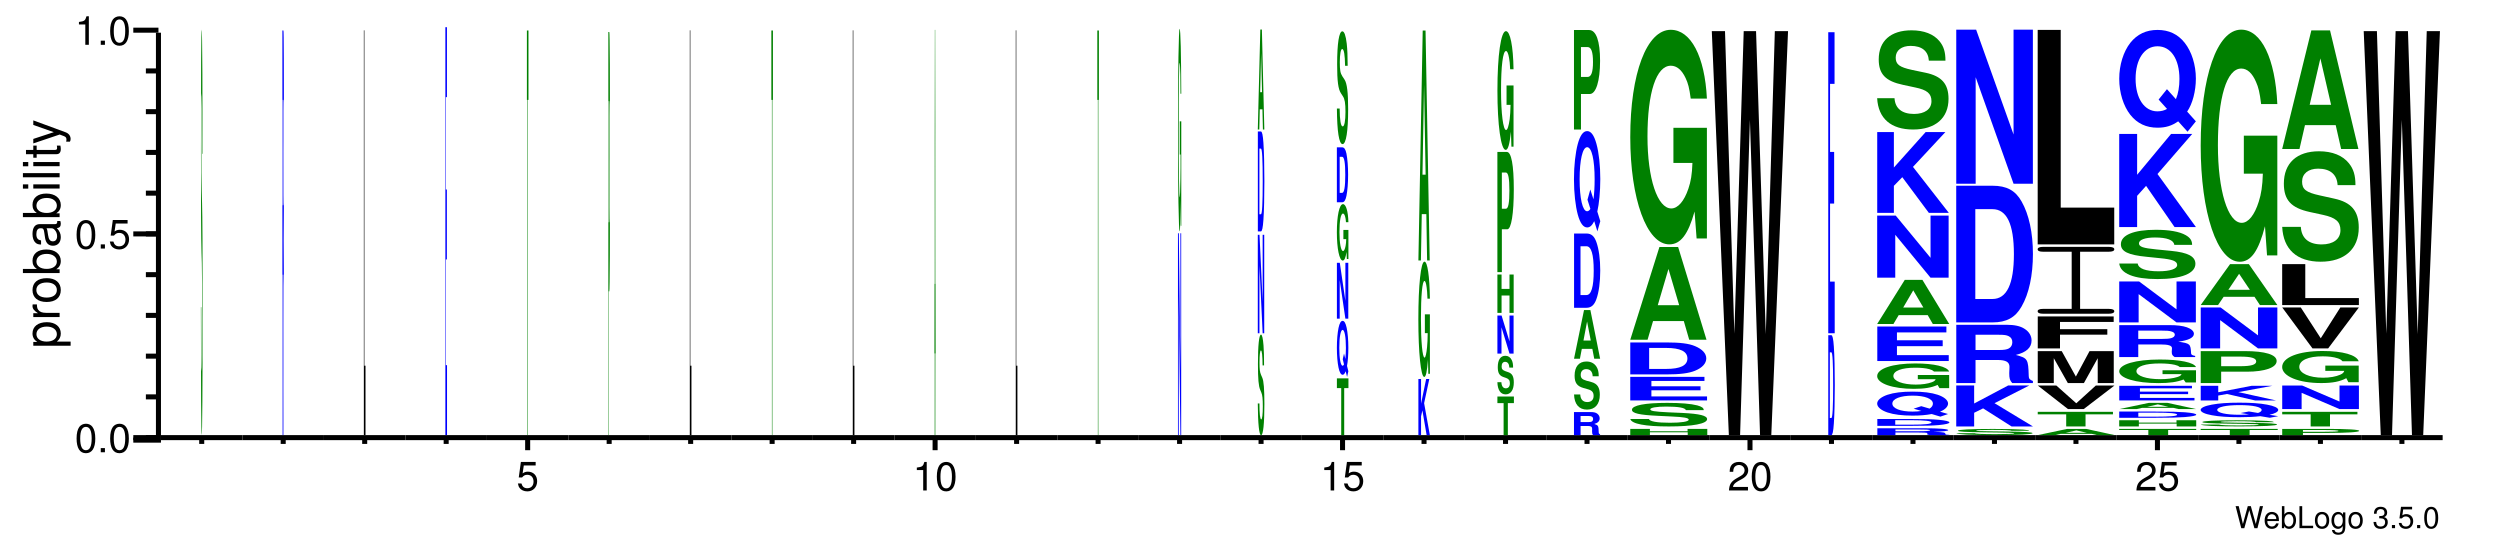 <?xml version="1.0" encoding="UTF-8"?>
<svg xmlns="http://www.w3.org/2000/svg" xmlns:xlink="http://www.w3.org/1999/xlink" width="497pt" height="107pt" viewBox="0 0 497 107" version="1.1" style="background: white" >
<defs>
<g>
<symbol overflow="visible" id="glyph0-0">
<path style="stroke:none;" d="M 4.469 0 L 5.578 -4.375 L 4.953 -4.375 L 4.141 -0.828 L 3.156 -4.375 L 2.547 -4.375 L 1.578 -0.828 L 0.75 -4.375 L 0.125 -4.375 L 1.25 0 L 1.859 0 L 2.844 -3.594 L 3.859 0 Z M 4.469 0 "/>
</symbol>
<symbol overflow="visible" id="glyph0-1">
<path style="stroke:none;" d="M 3.078 -1.406 C 3.078 -1.891 3.047 -2.172 2.953 -2.406 C 2.75 -2.922 2.266 -3.234 1.688 -3.234 C 0.797 -3.234 0.234 -2.562 0.234 -1.531 C 0.234 -0.5 0.781 0.141 1.672 0.141 C 2.391 0.141 2.891 -0.266 3.016 -0.953 L 2.516 -0.953 C 2.375 -0.547 2.094 -0.328 1.688 -0.328 C 1.375 -0.328 1.094 -0.469 0.938 -0.734 C 0.812 -0.906 0.766 -1.094 0.766 -1.406 Z M 0.781 -1.812 C 0.812 -2.391 1.172 -2.766 1.672 -2.766 C 2.172 -2.766 2.547 -2.359 2.547 -1.844 C 2.547 -1.844 2.547 -1.828 2.531 -1.812 Z M 0.781 -1.812 "/>
</symbol>
<symbol overflow="visible" id="glyph0-2">
<path style="stroke:none;" d="M 0.328 -4.375 L 0.328 0 L 0.781 0 L 0.781 -0.406 C 1.016 -0.031 1.328 0.141 1.766 0.141 C 2.594 0.141 3.141 -0.547 3.141 -1.578 C 3.141 -2.609 2.625 -3.234 1.797 -3.234 C 1.359 -3.234 1.062 -3.078 0.828 -2.719 L 0.828 -4.375 Z M 1.703 -2.766 C 2.25 -2.766 2.609 -2.281 2.609 -1.531 C 2.609 -0.812 2.25 -0.328 1.703 -0.328 C 1.172 -0.328 0.828 -0.812 0.828 -1.547 C 0.828 -2.281 1.172 -2.766 1.703 -2.766 Z M 1.703 -2.766 "/>
</symbol>
<symbol overflow="visible" id="glyph0-3">
<path style="stroke:none;" d="M 1.031 -4.375 L 0.484 -4.375 L 0.484 0 L 3.203 0 L 3.203 -0.484 L 1.031 -0.484 Z M 1.031 -4.375 "/>
</symbol>
<symbol overflow="visible" id="glyph0-4">
<path style="stroke:none;" d="M 1.625 -3.234 C 0.75 -3.234 0.219 -2.609 0.219 -1.547 C 0.219 -0.484 0.75 0.141 1.641 0.141 C 2.516 0.141 3.062 -0.484 3.062 -1.531 C 3.062 -2.609 2.531 -3.234 1.625 -3.234 Z M 1.641 -2.766 C 2.203 -2.766 2.531 -2.312 2.531 -1.531 C 2.531 -0.797 2.188 -0.328 1.641 -0.328 C 1.078 -0.328 0.734 -0.781 0.734 -1.547 C 0.734 -2.297 1.078 -2.766 1.641 -2.766 Z M 1.641 -2.766 "/>
</symbol>
<symbol overflow="visible" id="glyph0-5">
<path style="stroke:none;" d="M 2.469 -3.141 L 2.469 -2.688 C 2.219 -3.062 1.906 -3.234 1.516 -3.234 C 0.719 -3.234 0.172 -2.531 0.172 -1.516 C 0.172 -1 0.312 -0.578 0.562 -0.281 C 0.797 -0.016 1.141 0.141 1.469 0.141 C 1.859 0.141 2.141 -0.031 2.422 -0.422 L 2.422 -0.266 C 2.422 0.156 2.375 0.422 2.25 0.594 C 2.109 0.781 1.859 0.891 1.547 0.891 C 1.312 0.891 1.109 0.828 0.984 0.719 C 0.859 0.625 0.812 0.547 0.781 0.359 L 0.281 0.359 C 0.328 0.953 0.797 1.312 1.531 1.312 C 2 1.312 2.406 1.156 2.609 0.906 C 2.844 0.625 2.938 0.219 2.938 -0.516 L 2.938 -3.141 Z M 1.562 -2.766 C 2.109 -2.766 2.422 -2.312 2.422 -1.531 C 2.422 -0.781 2.094 -0.328 1.578 -0.328 C 1.031 -0.328 0.703 -0.781 0.703 -1.547 C 0.703 -2.297 1.031 -2.766 1.562 -2.766 Z M 1.562 -2.766 "/>
</symbol>
<symbol overflow="visible" id="glyph0-6">
<path style="stroke:none;" d=""/>
</symbol>
<symbol overflow="visible" id="glyph0-7">
<path style="stroke:none;" d="M 1.328 -1.953 L 1.609 -1.953 C 2.203 -1.953 2.5 -1.688 2.5 -1.188 C 2.5 -0.641 2.172 -0.328 1.609 -0.328 C 1.031 -0.328 0.75 -0.625 0.719 -1.234 L 0.188 -1.234 C 0.219 -0.891 0.281 -0.672 0.375 -0.484 C 0.594 -0.078 1.016 0.141 1.594 0.141 C 2.469 0.141 3.031 -0.391 3.031 -1.188 C 3.031 -1.734 2.828 -2.031 2.312 -2.203 C 2.719 -2.359 2.906 -2.656 2.906 -3.078 C 2.906 -3.812 2.422 -4.25 1.609 -4.25 C 0.75 -4.25 0.297 -3.781 0.281 -2.875 L 0.812 -2.875 C 0.812 -3.141 0.844 -3.281 0.906 -3.406 C 1.031 -3.641 1.297 -3.797 1.625 -3.797 C 2.094 -3.797 2.375 -3.516 2.375 -3.062 C 2.375 -2.766 2.266 -2.594 2.031 -2.484 C 1.891 -2.438 1.703 -2.406 1.328 -2.406 Z M 1.328 -1.953 "/>
</symbol>
<symbol overflow="visible" id="glyph0-8">
<path style="stroke:none;" d="M 1.141 -0.625 L 0.516 -0.625 L 0.516 0 L 1.141 0 Z M 1.141 -0.625 "/>
</symbol>
<symbol overflow="visible" id="glyph0-9">
<path style="stroke:none;" d="M 2.859 -4.25 L 0.656 -4.25 L 0.344 -1.938 L 0.828 -1.938 C 1.078 -2.234 1.281 -2.328 1.609 -2.328 C 2.172 -2.328 2.531 -1.938 2.531 -1.312 C 2.531 -0.703 2.188 -0.328 1.609 -0.328 C 1.141 -0.328 0.859 -0.562 0.734 -1.047 L 0.203 -1.047 C 0.281 -0.703 0.344 -0.531 0.469 -0.375 C 0.703 -0.047 1.141 0.141 1.625 0.141 C 2.484 0.141 3.078 -0.484 3.078 -1.391 C 3.078 -2.219 2.516 -2.797 1.703 -2.797 C 1.406 -2.797 1.156 -2.719 0.922 -2.547 L 1.094 -3.734 L 2.859 -3.734 Z M 2.859 -4.25 "/>
</symbol>
<symbol overflow="visible" id="glyph0-10">
<path style="stroke:none;" d="M 1.656 -4.25 C 1.25 -4.25 0.891 -4.078 0.672 -3.781 C 0.391 -3.406 0.266 -2.844 0.266 -2.062 C 0.266 -0.625 0.734 0.141 1.656 0.141 C 2.547 0.141 3.047 -0.625 3.047 -2.016 C 3.047 -2.844 2.906 -3.406 2.625 -3.781 C 2.406 -4.094 2.047 -4.25 1.656 -4.25 Z M 1.656 -3.781 C 2.219 -3.781 2.5 -3.203 2.5 -2.062 C 2.5 -0.859 2.219 -0.297 1.641 -0.297 C 1.078 -0.297 0.797 -0.891 0.797 -2.047 C 0.797 -3.219 1.078 -3.781 1.656 -3.781 Z M 1.656 -3.781 "/>
</symbol>
<symbol overflow="visible" id="glyph1-0">
<path style="stroke:none;" d="M 2.203 -5.672 C 1.672 -5.672 1.188 -5.438 0.891 -5.047 C 0.531 -4.547 0.344 -3.797 0.344 -2.75 C 0.344 -0.828 0.984 0.188 2.203 0.188 C 3.406 0.188 4.062 -0.828 4.062 -2.703 C 4.062 -3.797 3.875 -4.531 3.5 -5.047 C 3.203 -5.453 2.734 -5.672 2.203 -5.672 Z M 2.203 -5.047 C 2.953 -5.047 3.344 -4.281 3.344 -2.766 C 3.344 -1.156 2.969 -0.406 2.188 -0.406 C 1.438 -0.406 1.062 -1.188 1.062 -2.734 C 1.062 -4.281 1.438 -5.047 2.203 -5.047 Z M 2.203 -5.047 "/>
</symbol>
<symbol overflow="visible" id="glyph1-1">
<path style="stroke:none;" d="M 1.531 -0.828 L 0.703 -0.828 L 0.703 0 L 1.531 0 Z M 1.531 -0.828 "/>
</symbol>
<symbol overflow="visible" id="glyph1-2">
<path style="stroke:none;" d="M 3.812 -5.672 L 0.875 -5.672 L 0.453 -2.578 L 1.109 -2.578 C 1.438 -2.969 1.703 -3.109 2.141 -3.109 C 2.906 -3.109 3.391 -2.594 3.391 -1.75 C 3.391 -0.938 2.906 -0.438 2.141 -0.438 C 1.531 -0.438 1.156 -0.75 0.984 -1.391 L 0.281 -1.391 C 0.375 -0.922 0.453 -0.703 0.625 -0.5 C 0.938 -0.062 1.516 0.188 2.156 0.188 C 3.297 0.188 4.109 -0.641 4.109 -1.844 C 4.109 -2.969 3.359 -3.734 2.266 -3.734 C 1.875 -3.734 1.547 -3.625 1.219 -3.391 L 1.453 -4.969 L 3.812 -4.969 Z M 3.812 -5.672 "/>
</symbol>
<symbol overflow="visible" id="glyph1-3">
<path style="stroke:none;" d="M 2.078 -4.047 L 2.078 0 L 2.781 0 L 2.781 -5.672 L 2.312 -5.672 C 2.062 -4.797 1.906 -4.688 0.812 -4.547 L 0.812 -4.047 Z M 2.078 -4.047 "/>
</symbol>
<symbol overflow="visible" id="glyph1-4">
<path style="stroke:none;" d="M 4.047 -0.703 L 1.062 -0.703 C 1.141 -1.156 1.391 -1.453 2.094 -1.859 L 2.891 -2.297 C 3.688 -2.734 4.094 -3.312 4.094 -4.016 C 4.094 -4.484 3.891 -4.922 3.562 -5.219 C 3.219 -5.531 2.812 -5.672 2.266 -5.672 C 1.547 -5.672 1.016 -5.422 0.703 -4.938 C 0.5 -4.625 0.422 -4.281 0.406 -3.703 L 1.109 -3.703 C 1.125 -4.094 1.172 -4.312 1.266 -4.5 C 1.453 -4.844 1.828 -5.062 2.25 -5.062 C 2.891 -5.062 3.375 -4.594 3.375 -3.984 C 3.375 -3.547 3.109 -3.156 2.594 -2.875 L 1.859 -2.453 C 0.688 -1.781 0.344 -1.25 0.266 0 L 4.047 0 Z M 4.047 -0.703 "/>
</symbol>
<symbol overflow="visible" id="glyph2-0">
<path style="stroke:none;" d="M 2.188 -0.547 L 2.188 -1.375 L -0.547 -1.375 C -0.016 -1.812 0.234 -2.312 0.234 -2.984 C 0.234 -4.344 -0.859 -5.234 -2.531 -5.234 C -4.297 -5.234 -5.391 -4.375 -5.391 -2.984 C -5.391 -2.266 -5.062 -1.703 -4.453 -1.312 L -5.234 -1.312 L -5.234 -0.547 Z M -4.609 -2.844 C -4.609 -3.766 -3.797 -4.359 -2.547 -4.359 C -1.359 -4.359 -0.547 -3.75 -0.547 -2.844 C -0.547 -1.953 -1.344 -1.375 -2.578 -1.375 C -3.812 -1.375 -4.609 -1.953 -4.609 -2.844 Z M -4.609 -2.844 "/>
</symbol>
<symbol overflow="visible" id="glyph2-1">
<path style="stroke:none;" d="M -5.234 -0.688 L 0 -0.688 L 0 -1.531 L -2.719 -1.531 C -3.469 -1.531 -3.953 -1.719 -4.25 -2.125 C -4.438 -2.375 -4.5 -2.625 -4.516 -3.203 L -5.359 -3.203 C -5.375 -3.062 -5.391 -3 -5.391 -2.891 C -5.391 -2.344 -5.062 -1.938 -4.297 -1.453 L -5.234 -1.453 Z M -5.234 -0.688 "/>
</symbol>
<symbol overflow="visible" id="glyph2-2">
<path style="stroke:none;" d="M -5.391 -2.719 C -5.391 -1.25 -4.344 -0.359 -2.578 -0.359 C -0.812 -0.359 0.234 -1.234 0.234 -2.734 C 0.234 -4.203 -0.812 -5.094 -2.547 -5.094 C -4.344 -5.094 -5.391 -4.234 -5.391 -2.719 Z M -4.625 -2.734 C -4.625 -3.672 -3.844 -4.234 -2.547 -4.234 C -1.312 -4.234 -0.547 -3.656 -0.547 -2.734 C -0.547 -1.797 -1.312 -1.234 -2.578 -1.234 C -3.844 -1.234 -4.625 -1.797 -4.625 -2.734 Z M -4.625 -2.734 "/>
</symbol>
<symbol overflow="visible" id="glyph2-3">
<path style="stroke:none;" d="M -7.297 -0.547 L 0 -0.547 L 0 -1.297 L -0.672 -1.297 C -0.062 -1.688 0.234 -2.219 0.234 -2.953 C 0.234 -4.328 -0.906 -5.234 -2.641 -5.234 C -4.344 -5.234 -5.391 -4.375 -5.391 -2.984 C -5.391 -2.266 -5.125 -1.766 -4.531 -1.375 L -7.297 -1.375 Z M -4.609 -2.828 C -4.609 -3.766 -3.797 -4.359 -2.547 -4.359 C -1.359 -4.359 -0.547 -3.734 -0.547 -2.828 C -0.547 -1.953 -1.344 -1.375 -2.578 -1.375 C -3.812 -1.375 -4.609 -1.953 -4.609 -2.828 Z M -4.609 -2.828 "/>
</symbol>
<symbol overflow="visible" id="glyph2-4">
<path style="stroke:none;" d="M -0.484 -5.344 C -0.469 -5.266 -0.469 -5.219 -0.469 -5.172 C -0.469 -4.875 -0.625 -4.719 -0.875 -4.719 L -3.953 -4.719 C -4.891 -4.719 -5.391 -4.047 -5.391 -2.75 C -5.391 -1.984 -5.172 -1.359 -4.781 -1.016 C -4.516 -0.766 -4.203 -0.672 -3.688 -0.656 L -3.688 -1.484 C -4.328 -1.562 -4.625 -1.938 -4.625 -2.719 C -4.625 -3.469 -4.344 -3.891 -3.844 -3.891 L -3.625 -3.891 C -3.266 -3.891 -3.125 -3.688 -3.047 -3.016 C -2.891 -1.844 -2.844 -1.656 -2.719 -1.344 C -2.469 -0.734 -2 -0.422 -1.312 -0.422 C -0.375 -0.422 0.234 -1.078 0.234 -2.141 C 0.234 -2.797 0 -3.328 -0.547 -3.922 C -0.016 -3.984 0.234 -4.234 0.234 -4.781 C 0.234 -4.953 0.203 -5.078 0.141 -5.344 Z M -1.656 -3.891 C -1.375 -3.891 -1.203 -3.812 -0.969 -3.562 C -0.656 -3.219 -0.5 -2.812 -0.5 -2.312 C -0.5 -1.672 -0.812 -1.297 -1.344 -1.297 C -1.891 -1.297 -2.172 -1.656 -2.297 -2.547 C -2.422 -3.438 -2.453 -3.609 -2.594 -3.891 Z M -1.656 -3.891 "/>
</symbol>
<symbol overflow="visible" id="glyph2-5">
<path style="stroke:none;" d="M -5.234 -1.5 L -5.234 -0.672 L 0 -0.672 L 0 -1.5 Z M -7.297 -1.5 L -7.297 -0.656 L -6.234 -0.656 L -6.234 -1.5 Z M -7.297 -1.5 "/>
</symbol>
<symbol overflow="visible" id="glyph2-6">
<path style="stroke:none;" d="M -7.297 -1.516 L -7.297 -0.688 L 0 -0.688 L 0 -1.516 Z M -7.297 -1.516 "/>
</symbol>
<symbol overflow="visible" id="glyph2-7">
<path style="stroke:none;" d="M -5.234 -2.547 L -5.234 -1.688 L -6.688 -1.688 L -6.688 -0.844 L -5.234 -0.844 L -5.234 -0.141 L -4.562 -0.141 L -4.562 -0.844 L -0.594 -0.844 C -0.062 -0.844 0.234 -1.203 0.234 -1.859 C 0.234 -2.062 0.203 -2.266 0.156 -2.547 L -0.547 -2.547 C -0.516 -2.438 -0.5 -2.297 -0.5 -2.141 C -0.5 -1.781 -0.594 -1.688 -0.969 -1.688 L -4.562 -1.688 L -4.562 -2.547 Z M -5.234 -2.547 "/>
</symbol>
<symbol overflow="visible" id="glyph2-8">
<path style="stroke:none;" d="M -5.234 -3.875 L -1.156 -2.438 L -5.234 -1.094 L -5.234 -0.203 L 0.016 -1.969 L 0.844 -1.656 C 1.219 -1.516 1.359 -1.328 1.359 -0.984 C 1.359 -0.859 1.344 -0.719 1.297 -0.547 L 2.047 -0.547 C 2.141 -0.703 2.188 -0.875 2.188 -1.094 C 2.188 -1.375 2.094 -1.656 1.938 -1.875 C 1.734 -2.141 1.516 -2.297 1.094 -2.453 L -5.234 -4.781 Z M -5.234 -3.875 "/>
</symbol>
<symbol overflow="visible" id="glyph3-0">
<path style="stroke:none;" d="M 0.344 -53.5 C 0.344 -60.562 0.328 -65.203 0.312 -69.422 C 0.281 -75.125 0.234 -78.188 0.188 -78.188 C 0.078 -78.188 0.031 -69.531 0.031 -54.547 C 0.031 -42.625 0.062 -36.828 0.141 -33.875 L 0.203 -31.766 C 0.25 -29.75 0.266 -26.797 0.266 -20.578 C 0.266 -14.141 0.25 -10.234 0.188 -10.234 C 0.125 -10.234 0.109 -14.766 0.094 -23 L 0.016 -23 C 0.031 -6.547 0.078 2.422 0.188 2.422 C 0.281 2.422 0.359 -6.859 0.359 -22.469 C 0.359 -34.609 0.328 -40.938 0.25 -43.688 L 0.188 -46 C 0.125 -48.219 0.109 -50.438 0.109 -56.031 C 0.109 -61.828 0.125 -65.531 0.172 -65.531 C 0.219 -65.531 0.266 -61.297 0.266 -53.5 Z M 0.344 -53.5 "/>
</symbol>
<symbol overflow="visible" id="glyph4-0">
<path style="stroke:none;" d="M 0.125 -31.891 L 0.219 -31.891 C 0.25 -31.891 0.266 -29.016 0.266 -22.297 C 0.266 -21.625 0.266 -20.531 0.266 -19.094 C 0.266 -17 0.266 -15 0.266 -13.797 C 0.266 -6.297 0.266 -3.859 0.281 0 L 0.359 0 L 0.359 -2.984 C 0.359 -4.406 0.344 -6.062 0.344 -9.594 C 0.344 -33.328 0.344 -34.422 0.297 -38.844 C 0.344 -42.375 0.359 -48.875 0.359 -58.703 C 0.359 -65.109 0.344 -70.953 0.328 -74.922 C 0.312 -78.672 0.297 -80.438 0.25 -80.438 L 0.047 -80.438 L 0.047 0 L 0.125 0 Z M 0.125 -45.688 L 0.125 -66.641 L 0.219 -66.641 C 0.25 -66.641 0.25 -66.203 0.266 -64.547 C 0.281 -62.891 0.281 -60.141 0.281 -56.391 C 0.281 -52.531 0.266 -49.438 0.266 -47.781 C 0.25 -46.234 0.25 -45.688 0.219 -45.688 Z M 0.125 -45.688 "/>
</symbol>
<symbol overflow="visible" id="glyph5-0">
<path style="stroke:none;" d="M 0.156 -80.469 L 0.047 -80.469 L 0.047 0 L 0.375 0 L 0.375 -13.797 L 0.156 -13.797 Z M 0.156 -80.469 "/>
</symbol>
<symbol overflow="visible" id="glyph6-0">
<path style="stroke:none;" d="M 0.141 -34.922 L 0.344 -34.922 L 0.344 -48.828 L 0.141 -48.828 L 0.141 -67.188 L 0.359 -67.188 L 0.359 -81.094 L 0.047 -81.094 L 0.047 0 L 0.375 0 L 0.375 -13.906 L 0.141 -13.906 Z M 0.141 -34.922 "/>
</symbol>
<symbol overflow="visible" id="glyph7-0">
<path style="stroke:none;" d="M 0.219 -66.641 L 0.328 -66.641 L 0.328 -80.438 L 0.016 -80.438 L 0.016 -66.641 L 0.125 -66.641 L 0.125 0 L 0.219 0 Z M 0.219 -66.641 "/>
</symbol>
<symbol overflow="visible" id="glyph8-0">
<path style="stroke:none;" d="M 0.125 -28.578 L 0.234 -28.578 C 0.328 -28.578 0.375 -39.016 0.375 -55.297 C 0.375 -71.344 0.328 -80.141 0.234 -80.141 L 0.047 -80.141 L 0.047 0 L 0.125 0 Z M 0.125 -42.312 L 0.125 -66.391 L 0.219 -66.391 C 0.266 -66.391 0.281 -62.547 0.281 -54.297 C 0.281 -46.172 0.266 -42.312 0.219 -42.312 Z M 0.125 -42.312 "/>
</symbol>
<symbol overflow="visible" id="glyph9-0">
<path style="stroke:none;" d="M 0.203 -16.25 L 0.234 0 L 0.297 0 L 0.188 -80.562 L 0.125 -80.562 L 0.016 0 L 0.078 0 L 0.094 -16.25 Z M 0.188 -30.062 L 0.109 -30.062 L 0.156 -61.562 Z M 0.188 -30.062 "/>
</symbol>
<symbol overflow="visible" id="glyph10-0">
<path style="stroke:none;" d="M 0.562 0 L 0.719 0 L 0.719 -40.125 L 0.562 -40.125 L 0.562 -12.828 L 0.25 -40.125 L 0.078 -40.125 L 0.078 0 L 0.234 0 L 0.234 -27.734 Z M 0.562 0 "/>
</symbol>
<symbol overflow="visible" id="glyph11-0">
<path style="stroke:none;" d="M 0.703 -20.656 L 0.406 -20.656 L 0.406 -14.062 L 0.562 -14.062 C 0.562 -11.906 0.562 -10.594 0.531 -9.219 C 0.5 -6.906 0.438 -5.531 0.391 -5.531 C 0.266 -5.531 0.188 -11.109 0.188 -19.016 C 0.188 -27.297 0.25 -32.297 0.375 -32.297 C 0.438 -32.297 0.469 -31.5 0.516 -29.984 C 0.531 -29.031 0.547 -28.141 0.547 -26.141 L 0.703 -26.141 C 0.672 -34.031 0.562 -39.047 0.375 -39.047 C 0.188 -39.047 0.047 -30.875 0.047 -18.922 C 0.047 -7.266 0.188 1.219 0.375 1.219 C 0.469 1.219 0.531 -0.625 0.594 -4.953 L 0.609 0.109 L 0.703 0.109 Z M 0.703 -20.656 "/>
</symbol>
<symbol overflow="visible" id="glyph12-0">
<path style="stroke:none;" d="M 1.312 -13.266 C 1.312 -15.016 1.281 -16.172 1.203 -17.219 C 1.094 -18.641 0.922 -19.391 0.703 -19.391 C 0.312 -19.391 0.094 -17.25 0.094 -13.531 C 0.094 -10.578 0.219 -9.141 0.547 -8.406 L 0.766 -7.875 C 0.984 -7.375 1.062 -6.641 1.062 -5.109 C 1.062 -3.5 0.938 -2.531 0.75 -2.531 C 0.516 -2.531 0.391 -3.672 0.391 -5.703 L 0.062 -5.703 C 0.094 -1.625 0.328 0.609 0.719 0.609 C 1.141 0.609 1.375 -1.703 1.375 -5.578 C 1.375 -8.578 1.25 -10.156 0.953 -10.828 L 0.703 -11.406 C 0.469 -11.953 0.406 -12.516 0.406 -13.891 C 0.406 -15.344 0.516 -16.25 0.688 -16.25 C 0.891 -16.25 1 -15.203 1.016 -13.266 Z M 1.312 -13.266 "/>
</symbol>
<symbol overflow="visible" id="glyph13-0">
<path style="stroke:none;" d="M 1.109 0 L 1.422 0 L 1.422 -19.578 L 1.109 -19.578 L 1.109 -6.266 L 0.484 -19.578 L 0.141 -19.578 L 0.141 0 L 0.469 0 L 0.469 -13.531 Z M 1.109 0 "/>
</symbol>
<symbol overflow="visible" id="glyph14-0">
<path style="stroke:none;" d="M 0.172 0 L 0.781 0 C 1.016 0 1.172 -0.703 1.281 -2.312 C 1.406 -4.172 1.469 -6.859 1.469 -9.953 C 1.469 -13 1.406 -15.703 1.281 -17.578 C 1.172 -19.188 1.016 -19.859 0.781 -19.859 L 0.172 -19.859 Z M 0.484 -3.406 L 0.484 -16.453 L 0.781 -16.453 C 1.031 -16.453 1.141 -14.312 1.141 -9.922 C 1.141 -5.562 1.031 -3.406 0.781 -3.406 Z M 0.484 -3.406 "/>
</symbol>
<symbol overflow="visible" id="glyph15-0">
<path style="stroke:none;" d="M 0.969 -4.016 L 1.062 0 L 1.344 0 L 0.859 -19.875 L 0.547 -19.875 L 0.047 0 L 0.344 0 L 0.438 -4.016 Z M 0.891 -7.422 L 0.516 -7.422 L 0.703 -15.188 Z M 0.891 -7.422 "/>
</symbol>
<symbol overflow="visible" id="glyph16-0">
<path style="stroke:none;" d="M 1.516 -9.344 L 2.359 -9.344 L 2.359 -11.281 L 0.062 -11.281 L 0.062 -9.344 L 0.922 -9.344 L 0.922 0 L 1.516 0 Z M 1.516 -9.344 "/>
</symbol>
<symbol overflow="visible" id="glyph17-0">
<path style="stroke:none;" d="M 2.156 -1.438 C 2.328 -2.281 2.422 -3.688 2.422 -5.062 C 2.422 -6.562 2.297 -8.016 2.094 -8.984 C 1.891 -9.938 1.625 -10.391 1.281 -10.391 C 0.938 -10.391 0.672 -9.938 0.469 -8.984 C 0.266 -8.016 0.141 -6.562 0.141 -5.031 C 0.141 -3.5 0.266 -2.062 0.469 -1.094 C 0.672 -0.141 0.953 0.328 1.281 0.328 C 1.531 0.328 1.703 0.109 1.891 -0.375 L 2.172 0.75 L 2.422 -0.375 Z M 1.562 -3.906 L 1.312 -2.766 L 1.562 -1.734 C 1.484 -1.578 1.375 -1.469 1.281 -1.469 C 0.891 -1.469 0.625 -2.891 0.625 -5.031 C 0.625 -7.188 0.891 -8.594 1.281 -8.594 C 1.672 -8.594 1.938 -7.203 1.938 -5.016 C 1.938 -4.188 1.891 -3.422 1.828 -2.812 Z M 1.562 -3.906 "/>
</symbol>
<symbol overflow="visible" id="glyph18-0">
<path style="stroke:none;" d="M 1.953 0 L 2.531 0 L 2.531 -11.109 L 1.953 -11.109 L 1.953 -3.547 L 0.844 -11.109 L 0.266 -11.109 L 0.266 0 L 0.828 0 L 0.828 -7.672 Z M 1.953 0 "/>
</symbol>
<symbol overflow="visible" id="glyph19-0">
<path style="stroke:none;" d="M 2.438 -5.75 L 1.438 -5.75 L 1.438 -3.922 L 2 -3.922 C 1.984 -3.312 1.953 -2.953 1.875 -2.562 C 1.75 -1.922 1.562 -1.547 1.375 -1.547 C 0.953 -1.547 0.656 -3.094 0.656 -5.297 C 0.656 -7.594 0.922 -9 1.359 -9 C 1.531 -9 1.688 -8.781 1.797 -8.344 C 1.875 -8.078 1.906 -7.828 1.953 -7.281 L 2.438 -7.281 C 2.375 -9.484 1.953 -10.875 1.359 -10.875 C 0.641 -10.875 0.141 -8.594 0.141 -5.266 C 0.141 -2.031 0.641 0.344 1.312 0.344 C 1.641 0.344 1.875 -0.172 2.062 -1.375 L 2.125 0.031 L 2.438 0.031 Z M 2.438 -5.75 "/>
</symbol>
<symbol overflow="visible" id="glyph20-0">
<path style="stroke:none;" d="M 0.281 0 L 1.328 0 C 1.75 0 2 -0.391 2.188 -1.281 C 2.391 -2.297 2.516 -3.781 2.516 -5.469 C 2.516 -7.141 2.391 -8.625 2.188 -9.672 C 2 -10.547 1.75 -10.922 1.328 -10.922 L 0.281 -10.922 Z M 0.844 -1.875 L 0.844 -9.047 L 1.328 -9.047 C 1.75 -9.047 1.953 -7.859 1.953 -5.453 C 1.953 -3.062 1.75 -1.875 1.328 -1.875 Z M 0.844 -1.875 "/>
</symbol>
<symbol overflow="visible" id="glyph21-0">
<path style="stroke:none;" d="M 2.266 -14.891 C 2.266 -16.859 2.203 -18.141 2.078 -19.312 C 1.891 -20.906 1.594 -21.75 1.203 -21.75 C 0.547 -21.75 0.172 -19.344 0.172 -15.172 C 0.172 -11.859 0.375 -10.25 0.938 -9.422 L 1.312 -8.844 C 1.688 -8.281 1.828 -7.453 1.828 -5.719 C 1.828 -3.938 1.609 -2.844 1.281 -2.844 C 0.891 -2.844 0.688 -4.109 0.672 -6.406 L 0.125 -6.406 C 0.156 -1.812 0.547 0.672 1.25 0.672 C 1.953 0.672 2.359 -1.906 2.359 -6.25 C 2.359 -9.625 2.141 -11.391 1.641 -12.156 L 1.219 -12.797 C 0.812 -13.422 0.703 -14.031 0.703 -15.594 C 0.703 -17.203 0.891 -18.234 1.172 -18.234 C 1.531 -18.234 1.719 -17.062 1.75 -14.891 Z M 2.266 -14.891 "/>
</symbol>
<symbol overflow="visible" id="glyph22-0">
<path style="stroke:none;" d="M 0.797 -3.734 L 1.062 -4.922 L 1.906 0 L 2.547 0 L 1.406 -6.344 L 2.438 -11.156 L 1.812 -11.156 L 0.797 -6.25 L 0.797 -11.156 L 0.266 -11.156 L 0.266 0 L 0.797 0 Z M 0.797 -3.734 "/>
</symbol>
<symbol overflow="visible" id="glyph23-0">
<path style="stroke:none;" d="M 2.438 -11.766 L 1.438 -11.766 L 1.438 -8.016 L 2 -8.016 C 1.984 -6.781 1.953 -6.031 1.875 -5.25 C 1.75 -3.938 1.562 -3.156 1.375 -3.156 C 0.953 -3.156 0.656 -6.328 0.656 -10.828 C 0.656 -15.547 0.922 -18.391 1.359 -18.391 C 1.531 -18.391 1.688 -17.938 1.797 -17.062 C 1.875 -16.531 1.906 -16.016 1.953 -14.875 L 2.438 -14.875 C 2.375 -19.375 1.953 -22.234 1.359 -22.234 C 0.641 -22.234 0.141 -17.578 0.141 -10.766 C 0.141 -4.141 0.641 0.688 1.312 0.688 C 1.641 0.688 1.875 -0.359 2.062 -2.812 L 2.125 0.062 L 2.438 0.062 Z M 2.438 -11.766 "/>
</symbol>
<symbol overflow="visible" id="glyph24-0">
<path style="stroke:none;" d="M 1.672 -9.219 L 1.828 0 L 2.344 0 L 1.516 -45.719 L 0.953 -45.719 L 0.094 0 L 0.594 0 L 0.766 -9.219 Z M 1.531 -17.062 L 0.906 -17.062 L 1.219 -34.938 Z M 1.531 -17.062 "/>
</symbol>
<symbol overflow="visible" id="glyph25-0">
<path style="stroke:none;" d="M 2.156 -6.359 L 3.359 -6.359 L 3.359 -7.672 L 0.078 -7.672 L 0.078 -6.359 L 1.312 -6.359 L 1.312 0 L 2.156 0 Z M 2.156 -6.359 "/>
</symbol>
<symbol overflow="visible" id="glyph26-0">
<path style="stroke:none;" d="M 3.297 -5.094 C 3.297 -5.766 3.219 -6.203 3.016 -6.609 C 2.75 -7.156 2.312 -7.438 1.75 -7.438 C 0.797 -7.438 0.25 -6.625 0.25 -5.188 C 0.25 -4.062 0.547 -3.5 1.359 -3.219 L 1.906 -3.031 C 2.453 -2.828 2.656 -2.547 2.656 -1.953 C 2.656 -1.344 2.359 -0.969 1.859 -0.969 C 1.312 -0.969 1 -1.406 0.969 -2.188 L 0.172 -2.188 C 0.219 -0.625 0.812 0.234 1.812 0.234 C 2.844 0.234 3.438 -0.656 3.438 -2.141 C 3.438 -3.297 3.125 -3.891 2.391 -4.156 L 1.766 -4.375 C 1.188 -4.594 1.016 -4.797 1.016 -5.328 C 1.016 -5.891 1.281 -6.234 1.703 -6.234 C 2.219 -6.234 2.516 -5.844 2.547 -5.094 Z M 3.297 -5.094 "/>
</symbol>
<symbol overflow="visible" id="glyph27-0">
<path style="stroke:none;" d="M 2.781 0 L 3.594 0 L 3.594 -7.578 L 2.781 -7.578 L 2.781 -2.422 L 1.203 -7.578 L 0.375 -7.578 L 0.375 0 L 1.188 0 L 1.188 -5.234 Z M 2.781 0 "/>
</symbol>
<symbol overflow="visible" id="glyph28-0">
<path style="stroke:none;" d="M 2.781 -3.453 L 2.781 0 L 3.609 0 L 3.609 -7.625 L 2.781 -7.625 L 2.781 -4.766 L 1.203 -4.766 L 1.203 -7.625 L 0.375 -7.625 L 0.375 0 L 1.203 0 L 1.203 -3.453 Z M 2.781 -3.453 "/>
</symbol>
<symbol overflow="visible" id="glyph29-0">
<path style="stroke:none;" d="M 1.328 -8.516 L 2.406 -8.516 C 3.203 -8.516 3.703 -11.625 3.703 -16.484 C 3.703 -21.266 3.219 -23.891 2.328 -23.891 L 0.438 -23.891 L 0.438 0 L 1.328 0 Z M 1.328 -12.609 L 1.328 -19.797 L 2.141 -19.797 C 2.609 -19.797 2.828 -18.641 2.828 -16.188 C 2.828 -13.766 2.609 -12.609 2.141 -12.609 Z M 1.328 -12.609 "/>
</symbol>
<symbol overflow="visible" id="glyph30-0">
<path style="stroke:none;" d="M 3.406 -12.109 L 2.016 -12.109 L 2.016 -8.25 L 2.812 -8.25 C 2.781 -6.984 2.734 -6.219 2.641 -5.406 C 2.453 -4.047 2.203 -3.25 1.922 -3.25 C 1.344 -3.25 0.922 -6.516 0.922 -11.156 C 0.922 -16.016 1.297 -18.953 1.906 -18.953 C 2.156 -18.953 2.359 -18.484 2.516 -17.578 C 2.625 -17.031 2.672 -16.5 2.734 -15.328 L 3.406 -15.328 C 3.328 -19.969 2.734 -22.906 1.891 -22.906 C 0.891 -22.906 0.203 -18.109 0.203 -11.094 C 0.203 -4.266 0.891 0.703 1.844 0.703 C 2.312 0.703 2.625 -0.375 2.891 -2.906 L 2.984 0.062 L 3.406 0.062 Z M 3.406 -12.109 "/>
</symbol>
<symbol overflow="visible" id="glyph31-0">
<path style="stroke:none;" d="M 2 -1.812 L 3.5 -1.812 C 4.062 -1.812 4.297 -1.656 4.297 -1.266 C 4.297 -1.234 4.297 -1.172 4.297 -1.094 C 4.281 -0.969 4.281 -0.859 4.281 -0.781 C 4.281 -0.359 4.312 -0.219 4.484 0 L 5.875 0 L 5.875 -0.172 C 5.688 -0.25 5.609 -0.344 5.609 -0.547 C 5.562 -1.891 5.531 -1.953 4.719 -2.219 C 5.438 -2.406 5.797 -2.781 5.797 -3.344 C 5.797 -3.703 5.625 -4.031 5.312 -4.266 C 5.031 -4.484 4.625 -4.578 4.094 -4.578 L 0.688 -4.578 L 0.688 0 L 2 0 Z M 2 -2.594 L 2 -3.797 L 3.578 -3.797 C 3.938 -3.797 4.094 -3.766 4.25 -3.672 C 4.406 -3.578 4.484 -3.422 4.484 -3.203 C 4.484 -2.984 4.406 -2.812 4.25 -2.719 C 4.125 -2.625 3.938 -2.594 3.578 -2.594 Z M 2 -2.594 "/>
</symbol>
<symbol overflow="visible" id="glyph32-0">
<path style="stroke:none;" d="M 5.188 -6.344 C 5.188 -7.188 5.062 -7.734 4.75 -8.234 C 4.328 -8.906 3.641 -9.281 2.75 -9.281 C 1.25 -9.281 0.391 -8.25 0.391 -6.469 C 0.391 -5.062 0.875 -4.375 2.141 -4.016 L 3.016 -3.766 C 3.859 -3.531 4.172 -3.172 4.172 -2.438 C 4.172 -1.672 3.703 -1.219 2.922 -1.219 C 2.047 -1.219 1.562 -1.75 1.516 -2.734 L 0.281 -2.734 C 0.344 -0.781 1.266 0.281 2.859 0.281 C 4.469 0.281 5.406 -0.812 5.406 -2.672 C 5.406 -4.109 4.922 -4.859 3.766 -5.188 L 2.781 -5.453 C 1.875 -5.719 1.609 -5.984 1.609 -6.641 C 1.609 -7.328 2.031 -7.766 2.688 -7.766 C 3.5 -7.766 3.953 -7.266 3.984 -6.344 Z M 5.188 -6.344 "/>
</symbol>
<symbol overflow="visible" id="glyph33-0">
<path style="stroke:none;" d="M 3.844 -1.953 L 4.219 0 L 5.391 0 L 3.453 -9.672 L 2.188 -9.672 L 0.203 0 L 1.375 0 L 1.75 -1.953 Z M 3.531 -3.609 L 2.078 -3.609 L 2.797 -7.391 Z M 3.531 -3.609 "/>
</symbol>
<symbol overflow="visible" id="glyph34-0">
<path style="stroke:none;" d="M 0.672 0 L 3.125 0 C 4.078 0 4.688 -0.531 5.109 -1.719 C 5.609 -3.094 5.875 -5.109 5.875 -7.391 C 5.875 -9.656 5.609 -11.656 5.109 -13.062 C 4.688 -14.25 4.094 -14.766 3.125 -14.766 L 0.672 -14.766 Z M 1.953 -2.531 L 1.953 -12.234 L 3.125 -12.234 C 4.094 -12.234 4.578 -10.625 4.578 -7.375 C 4.578 -4.125 4.094 -2.531 3.125 -2.531 Z M 1.953 -2.531 "/>
</symbol>
<symbol overflow="visible" id="glyph35-0">
<path style="stroke:none;" d="M 4.953 -2.578 C 5.312 -4.094 5.547 -6.594 5.547 -9.047 C 5.547 -11.734 5.266 -14.312 4.781 -16.047 C 4.312 -17.75 3.703 -18.578 2.938 -18.578 C 2.156 -18.578 1.547 -17.75 1.078 -16.047 C 0.609 -14.312 0.312 -11.734 0.312 -9 C 0.312 -6.266 0.609 -3.688 1.078 -1.953 C 1.547 -0.25 2.172 0.578 2.938 0.578 C 3.484 0.578 3.906 0.203 4.344 -0.672 L 4.969 1.359 L 5.547 -0.672 Z M 3.562 -6.969 L 3 -4.938 L 3.578 -3.109 C 3.406 -2.812 3.156 -2.641 2.922 -2.641 C 2.031 -2.641 1.438 -5.172 1.438 -9 C 1.438 -12.844 2.031 -15.375 2.938 -15.375 C 3.844 -15.375 4.422 -12.859 4.422 -8.984 C 4.422 -7.469 4.344 -6.125 4.188 -5.016 Z M 3.562 -6.969 "/>
</symbol>
<symbol overflow="visible" id="glyph36-0">
<path style="stroke:none;" d="M 2.094 -7.062 L 3.844 -7.062 C 5.078 -7.062 5.891 -9.641 5.891 -13.656 C 5.891 -17.609 5.109 -19.781 3.703 -19.781 L 0.703 -19.781 L 0.703 0 L 2.094 0 Z M 2.094 -10.453 L 2.094 -16.391 L 3.406 -16.391 C 4.141 -16.391 4.484 -15.438 4.484 -13.406 C 4.484 -11.406 4.141 -10.453 3.406 -10.453 Z M 2.094 -10.453 "/>
</symbol>
<symbol overflow="visible" id="glyph37-0">
<path style="stroke:none;" d="M 13.188 -0.562 L 13.188 0 L 17.078 0 L 17.078 -1.234 L 13.156 -1.234 L 13.156 -0.766 L 5.672 -0.766 L 5.672 -1.234 L 1.766 -1.234 L 1.766 0 L 5.672 0 L 5.672 -0.562 Z M 13.188 -0.562 "/>
</symbol>
<symbol overflow="visible" id="glyph38-0">
<path style="stroke:none;" d="M 15.406 -3.109 C 15.406 -3.531 15.031 -3.797 14.125 -4.047 C 12.875 -4.375 10.812 -4.547 8.156 -4.547 C 3.703 -4.547 1.141 -4.047 1.141 -3.172 C 1.141 -2.484 2.594 -2.141 6.344 -1.969 L 8.938 -1.844 C 11.484 -1.734 12.422 -1.562 12.422 -1.203 C 12.422 -0.828 11 -0.594 8.688 -0.594 C 6.094 -0.594 4.641 -0.859 4.516 -1.344 L 0.812 -1.344 C 1.047 -0.375 3.766 0.141 8.484 0.141 C 13.25 0.141 16.078 -0.406 16.078 -1.312 C 16.078 -2.016 14.594 -2.375 11.172 -2.547 L 8.281 -2.672 C 5.562 -2.812 4.781 -2.938 4.781 -3.266 C 4.781 -3.594 6.016 -3.812 7.969 -3.812 C 10.391 -3.812 11.734 -3.562 11.859 -3.109 Z M 15.406 -3.109 "/>
</symbol>
<symbol overflow="visible" id="glyph39-0">
<path style="stroke:none;" d="M 6.406 -2.016 L 16.172 -2.016 L 16.172 -2.812 L 6.406 -2.812 L 6.406 -3.875 L 16.953 -3.875 L 16.953 -4.688 L 2.203 -4.688 L 2.203 0 L 17.469 0 L 17.469 -0.797 L 6.406 -0.797 Z M 6.406 -2.016 "/>
</symbol>
<symbol overflow="visible" id="glyph40-0">
<path style="stroke:none;" d="M 1.922 0 L 9.047 0 C 11.828 0 13.578 -0.234 14.797 -0.734 C 16.25 -1.328 17.031 -2.203 17.031 -3.188 C 17.031 -4.156 16.25 -5.016 14.797 -5.625 C 13.578 -6.141 11.844 -6.359 9.047 -6.359 L 1.922 -6.359 Z M 5.672 -1.094 L 5.672 -5.266 L 9.047 -5.266 C 11.875 -5.266 13.281 -4.578 13.281 -3.172 C 13.281 -1.781 11.875 -1.094 9.047 -1.094 Z M 5.672 -1.094 "/>
</symbol>
<symbol overflow="visible" id="glyph41-0">
<path style="stroke:none;" d="M 11.219 -3.719 L 12.297 0 L 15.734 0 L 10.094 -18.438 L 6.375 -18.438 L 0.578 0 L 4.016 0 L 5.109 -3.719 Z M 10.297 -6.875 L 6.047 -6.875 L 8.172 -14.078 Z M 10.297 -6.875 "/>
</symbol>
<symbol overflow="visible" id="glyph42-0">
<path style="stroke:none;" d="M 16.188 -21.891 L 9.531 -21.891 L 9.531 -14.906 L 13.312 -14.906 C 13.234 -12.625 13 -11.219 12.5 -9.766 C 11.672 -7.312 10.422 -5.859 9.109 -5.859 C 6.359 -5.859 4.375 -11.781 4.375 -20.156 C 4.375 -28.922 6.125 -34.234 9.016 -34.234 C 10.203 -34.234 11.203 -33.391 11.953 -31.781 C 12.438 -30.766 12.688 -29.828 12.969 -27.703 L 16.188 -27.703 C 15.781 -36.078 13 -41.375 9 -41.375 C 4.219 -41.375 0.953 -32.719 0.953 -20.047 C 0.953 -7.703 4.234 1.281 8.719 1.281 C 10.953 1.281 12.453 -0.672 13.734 -5.25 L 14.141 0.109 L 16.188 0.109 Z M 16.188 -21.891 "/>
</symbol>
<symbol overflow="visible" id="glyph43-0">
<path style="stroke:none;" d="M 12.047 0 L 15.375 -80.312 L 12.75 -80.312 L 10.953 -20.047 L 9.016 -80.312 L 6.562 -80.312 L 4.703 -20.156 L 2.844 -80.312 L 0.219 -80.312 L 3.609 0 L 5.844 0 L 7.797 -62.688 L 9.812 0 Z M 12.047 0 "/>
</symbol>
<symbol overflow="visible" id="glyph44-0">
<path style="stroke:none;" d="M 0.547 -25.781 L 1.359 -25.781 L 1.359 -36.047 L 0.547 -36.047 L 0.547 -49.578 L 1.438 -49.578 L 1.438 -59.844 L 0.188 -59.844 L 0.188 0 L 1.469 0 L 1.469 -10.266 L 0.547 -10.266 Z M 0.547 -25.781 "/>
</symbol>
<symbol overflow="visible" id="glyph45-0">
<path style="stroke:none;" d="M 5.516 -0.531 L 9.641 -0.531 C 11.203 -0.531 11.875 -0.484 11.875 -0.375 C 11.875 -0.359 11.875 -0.344 11.859 -0.328 C 11.828 -0.281 11.828 -0.25 11.828 -0.234 C 11.828 -0.109 11.922 -0.062 12.391 0 L 16.25 0 L 16.25 -0.047 C 15.703 -0.078 15.484 -0.109 15.484 -0.156 C 15.391 -0.562 15.281 -0.578 13.062 -0.656 C 15.031 -0.719 16.016 -0.828 16.016 -0.984 C 16.016 -1.094 15.531 -1.203 14.688 -1.266 C 13.891 -1.328 12.797 -1.359 11.297 -1.359 L 1.922 -1.359 L 1.922 0 L 5.516 0 Z M 5.516 -0.766 L 5.516 -1.125 L 9.859 -1.125 C 10.891 -1.125 11.328 -1.109 11.766 -1.094 C 12.188 -1.062 12.406 -1.016 12.406 -0.953 C 12.406 -0.891 12.172 -0.828 11.766 -0.812 C 11.375 -0.781 10.891 -0.766 9.859 -0.766 Z M 5.516 -0.766 "/>
</symbol>
<symbol overflow="visible" id="glyph46-0">
<path style="stroke:none;" d="M 1.828 0 L 8.594 0 C 11.219 0 12.875 -0.047 14.047 -0.156 C 15.422 -0.281 16.156 -0.469 16.156 -0.672 C 16.156 -0.891 15.422 -1.078 14.047 -1.203 C 12.875 -1.312 11.25 -1.359 8.594 -1.359 L 1.828 -1.359 Z M 5.391 -0.234 L 5.391 -1.125 L 8.594 -1.125 C 11.266 -1.125 12.594 -0.969 12.594 -0.672 C 12.594 -0.375 11.266 -0.234 8.594 -0.234 Z M 5.391 -0.234 "/>
</symbol>
<symbol overflow="visible" id="glyph47-0">
<path style="stroke:none;" d="M 13.344 -0.641 C 14.328 -1.016 14.953 -1.641 14.953 -2.25 C 14.953 -2.922 14.188 -3.562 12.906 -4 C 11.641 -4.422 9.984 -4.625 7.906 -4.625 C 5.812 -4.625 4.172 -4.422 2.906 -4 C 1.625 -3.562 0.859 -2.922 0.859 -2.25 C 0.859 -1.562 1.625 -0.922 2.906 -0.484 C 4.172 -0.062 5.844 0.141 7.906 0.141 C 9.406 0.141 10.531 0.047 11.703 -0.172 L 13.422 0.344 L 14.953 -0.172 Z M 9.625 -1.734 L 8.109 -1.234 L 9.656 -0.781 C 9.188 -0.703 8.531 -0.656 7.891 -0.656 C 5.484 -0.656 3.875 -1.281 3.875 -2.25 C 3.875 -3.203 5.484 -3.828 7.906 -3.828 C 10.359 -3.828 11.938 -3.203 11.938 -2.234 C 11.938 -1.859 11.719 -1.531 11.281 -1.25 Z M 9.625 -1.734 "/>
</symbol>
<symbol overflow="visible" id="glyph48-0">
<path style="stroke:none;" d="M 15.203 -2.594 L 8.969 -2.594 L 8.969 -1.766 L 12.516 -1.766 C 12.422 -1.5 12.219 -1.328 11.75 -1.156 C 10.969 -0.859 9.797 -0.688 8.562 -0.688 C 5.969 -0.688 4.109 -1.391 4.109 -2.391 C 4.109 -3.422 5.75 -4.047 8.469 -4.047 C 9.578 -4.047 10.531 -3.953 11.234 -3.766 C 11.672 -3.641 11.922 -3.531 12.188 -3.281 L 15.203 -3.281 C 14.828 -4.266 12.219 -4.891 8.453 -4.891 C 3.953 -4.891 0.891 -3.875 0.891 -2.375 C 0.891 -0.906 3.984 0.156 8.188 0.156 C 10.281 0.156 11.703 -0.078 12.906 -0.625 L 13.281 0.016 L 15.203 0.016 Z M 15.203 -2.594 "/>
</symbol>
<symbol overflow="visible" id="glyph49-0">
<path style="stroke:none;" d="M 5.969 -2.953 L 15.062 -2.953 L 15.062 -4.125 L 5.969 -4.125 L 5.969 -5.688 L 15.797 -5.688 L 15.797 -6.859 L 2.062 -6.859 L 2.062 0 L 16.266 0 L 16.266 -1.172 L 5.969 -1.172 Z M 5.969 -2.953 "/>
</symbol>
<symbol overflow="visible" id="glyph50-0">
<path style="stroke:none;" d="M 10.594 -1.766 L 11.609 0 L 14.875 0 L 9.547 -8.766 L 6.031 -8.766 L 0.547 0 L 3.781 0 L 4.828 -1.766 Z M 9.734 -3.266 L 5.719 -3.266 L 7.719 -6.688 Z M 9.734 -3.266 "/>
</symbol>
<symbol overflow="visible" id="glyph51-0">
<path style="stroke:none;" d="M 12.234 0 L 15.828 0 L 15.828 -12.344 L 12.234 -12.344 L 12.234 -3.953 L 5.312 -12.344 L 1.625 -12.344 L 1.625 0 L 5.219 0 L 5.219 -8.531 Z M 12.234 0 "/>
</symbol>
<symbol overflow="visible" id="glyph52-0">
<path style="stroke:none;" d="M 4.953 -5.375 L 6.625 -7.094 L 11.906 0 L 15.875 0 L 8.75 -9.141 L 15.188 -16.062 L 11.266 -16.062 L 4.953 -9.016 L 4.953 -16.062 L 1.641 -16.062 L 1.641 0 L 4.953 0 Z M 4.953 -5.375 "/>
</symbol>
<symbol overflow="visible" id="glyph53-0">
<path style="stroke:none;" d="M 14.328 -13.094 C 14.328 -14.812 13.984 -15.953 13.125 -16.984 C 11.969 -18.375 10.062 -19.125 7.578 -19.125 C 3.453 -19.125 1.062 -17.016 1.062 -13.344 C 1.062 -10.422 2.406 -9.016 5.906 -8.281 L 8.312 -7.766 C 10.672 -7.281 11.547 -6.562 11.547 -5.031 C 11.547 -3.453 10.219 -2.5 8.078 -2.5 C 5.672 -2.5 4.328 -3.609 4.203 -5.625 L 0.75 -5.625 C 0.969 -1.594 3.5 0.594 7.891 0.594 C 12.328 0.594 14.938 -1.672 14.938 -5.5 C 14.938 -8.469 13.578 -10.016 10.391 -10.688 L 7.703 -11.25 C 5.172 -11.797 4.438 -12.344 4.438 -13.703 C 4.438 -15.125 5.594 -16.031 7.406 -16.031 C 9.656 -16.031 10.906 -15 11.031 -13.094 Z M 14.328 -13.094 "/>
</symbol>
<symbol overflow="visible" id="glyph54-0">
<path style="stroke:none;" d="M 15.328 -0.812 C 15.328 -0.922 14.953 -1 14.031 -1.062 C 12.797 -1.141 10.75 -1.188 8.109 -1.188 C 3.688 -1.188 1.141 -1.062 1.141 -0.828 C 1.141 -0.656 2.578 -0.562 6.312 -0.516 L 8.891 -0.484 C 11.406 -0.453 12.344 -0.406 12.344 -0.312 C 12.344 -0.219 10.938 -0.156 8.641 -0.156 C 6.062 -0.156 4.625 -0.219 4.5 -0.344 L 0.812 -0.344 C 1.031 -0.094 3.734 0.031 8.438 0.031 C 13.188 0.031 15.984 -0.109 15.984 -0.344 C 15.984 -0.531 14.516 -0.625 11.109 -0.672 L 8.234 -0.703 C 5.531 -0.734 4.75 -0.766 4.75 -0.859 C 4.75 -0.938 5.984 -1 7.922 -1 C 10.328 -1 11.672 -0.938 11.797 -0.812 Z M 15.328 -0.812 "/>
</symbol>
<symbol overflow="visible" id="glyph55-0">
<path style="stroke:none;" d="M 5.312 -2.719 L 7.094 -3.594 L 12.75 0 L 17 0 L 9.359 -4.625 L 16.266 -8.141 L 12.062 -8.141 L 5.312 -4.562 L 5.312 -8.141 L 1.75 -8.141 L 1.75 0 L 5.312 0 Z M 5.312 -2.719 "/>
</symbol>
<symbol overflow="visible" id="glyph56-0">
<path style="stroke:none;" d="M 5.875 -4.594 L 10.25 -4.594 C 11.922 -4.594 12.625 -4.188 12.625 -3.219 C 12.625 -3.125 12.625 -2.953 12.609 -2.75 C 12.578 -2.453 12.578 -2.156 12.578 -1.984 C 12.578 -0.906 12.688 -0.562 13.172 0 L 17.281 0 L 17.281 -0.422 C 16.688 -0.641 16.453 -0.875 16.453 -1.391 C 16.359 -4.797 16.25 -4.969 13.875 -5.594 C 15.969 -6.109 17.016 -7.047 17.016 -8.469 C 17.016 -9.391 16.516 -10.234 15.609 -10.797 C 14.781 -11.344 13.594 -11.594 12.016 -11.594 L 2.047 -11.594 L 2.047 0 L 5.875 0 Z M 5.875 -6.578 L 5.875 -9.609 L 10.484 -9.609 C 11.578 -9.609 12.047 -9.547 12.5 -9.312 C 12.969 -9.062 13.188 -8.672 13.188 -8.125 C 13.188 -7.578 12.938 -7.125 12.5 -6.891 C 12.094 -6.672 11.578 -6.578 10.484 -6.578 Z M 5.875 -6.578 "/>
</symbol>
<symbol overflow="visible" id="glyph57-0">
<path style="stroke:none;" d="M 1.938 0 L 9.141 0 C 11.938 0 13.703 -0.969 14.938 -3.172 C 16.406 -5.703 17.188 -9.391 17.188 -13.609 C 17.188 -17.781 16.406 -21.469 14.938 -24.031 C 13.703 -26.234 11.969 -27.172 9.141 -27.172 L 1.938 -27.172 Z M 5.734 -4.656 L 5.734 -22.516 L 9.141 -22.516 C 11.984 -22.516 13.406 -19.562 13.406 -13.562 C 13.406 -7.609 11.984 -4.656 9.141 -4.656 Z M 5.734 -4.656 "/>
</symbol>
<symbol overflow="visible" id="glyph58-0">
<path style="stroke:none;" d="M 13.141 0 L 16.984 0 L 16.984 -30.625 L 13.141 -30.625 L 13.141 -9.781 L 5.703 -30.625 L 1.75 -30.625 L 1.75 0 L 5.609 0 L 5.609 -21.172 Z M 13.141 0 "/>
</symbol>
<symbol overflow="visible" id="glyph59-0">
<path style="stroke:none;" d="M 11.328 -0.25 L 12.422 0 L 15.906 0 L 10.203 -1.234 L 6.453 -1.234 L 0.594 0 L 4.047 0 L 5.156 -0.25 Z M 10.406 -0.453 L 6.109 -0.453 L 8.266 -0.938 Z M 10.406 -0.453 "/>
</symbol>
<symbol overflow="visible" id="glyph60-0">
<path style="stroke:none;" d="M 9.859 -2.406 L 15.312 -2.406 L 15.312 -2.906 L 0.359 -2.906 L 0.359 -2.406 L 6.016 -2.406 L 6.016 0 L 9.859 0 Z M 9.859 -2.406 "/>
</symbol>
<symbol overflow="visible" id="glyph61-0">
<path style="stroke:none;" d="M 9.719 0 L 15.844 -4.688 L 12.141 -4.688 L 8.25 -1.156 L 4.281 -4.688 L 0.594 -4.688 L 6.609 0 Z M 9.719 0 "/>
</symbol>
<symbol overflow="visible" id="glyph62-0">
<path style="stroke:none;" d="M 4.594 -4.953 L 7.391 0 L 10.578 0 L 13.328 -4.953 L 13.328 0 L 16.516 0 L 16.516 -6.359 L 11.703 -6.359 L 8.984 -1.297 L 6.172 -6.359 L 1.406 -6.359 L 1.406 0 L 4.594 0 Z M 4.594 -4.953 "/>
</symbol>
<symbol overflow="visible" id="glyph63-0">
<path style="stroke:none;" d="M 6.609 -2.734 L 16.016 -2.734 L 16.016 -3.828 L 6.609 -3.828 L 6.609 -5.266 L 17.281 -5.266 L 17.281 -6.359 L 2.188 -6.359 L 2.188 0 L 6.609 0 Z M 6.609 -2.734 "/>
</symbol>
<symbol overflow="visible" id="glyph64-0">
<path style="stroke:none;" d="M 13.031 -12.328 L 18.688 -12.328 C 19.453 -12.328 19.828 -12.484 19.828 -12.812 C 19.828 -13.125 19.453 -13.297 18.688 -13.297 L 5.703 -13.297 C 4.969 -13.297 4.594 -13.125 4.594 -12.812 C 4.594 -12.484 4.969 -12.328 5.703 -12.328 L 11.359 -12.328 L 11.359 -0.969 L 5.703 -0.969 C 4.969 -0.969 4.594 -0.797 4.594 -0.5 C 4.594 -0.172 4.969 0 5.703 0 L 18.688 0 C 19.422 0 19.828 -0.172 19.828 -0.5 C 19.828 -0.797 19.453 -0.969 18.688 -0.969 L 13.031 -0.969 Z M 13.031 -12.328 "/>
</symbol>
<symbol overflow="visible" id="glyph65-0">
<path style="stroke:none;" d="M 7.016 -42.641 L 2.438 -42.641 L 2.438 0 L 17.656 0 L 17.656 -7.312 L 7.016 -7.312 Z M 7.016 -42.641 "/>
</symbol>
<symbol overflow="visible" id="glyph66-0">
<path style="stroke:none;" d="M 10.094 -1.016 L 15.672 -1.016 L 15.672 -1.234 L 0.359 -1.234 L 0.359 -1.016 L 6.156 -1.016 L 6.156 0 L 10.094 0 Z M 10.094 -1.016 "/>
</symbol>
<symbol overflow="visible" id="glyph67-0">
<path style="stroke:none;" d="M 1.953 0 L 9.188 0 C 12 0 13.766 -0.047 15.016 -0.141 C 16.484 -0.266 17.266 -0.422 17.266 -0.609 C 17.266 -0.812 16.484 -0.969 15.016 -1.094 C 13.766 -1.188 12.016 -1.234 9.188 -1.234 L 1.953 -1.234 Z M 5.75 -0.219 L 5.75 -1.016 L 9.188 -1.016 C 12.047 -1.016 13.469 -0.891 13.469 -0.609 C 13.469 -0.344 12.047 -0.219 9.188 -0.219 Z M 5.75 -0.219 "/>
</symbol>
<symbol overflow="visible" id="glyph68-0">
<path style="stroke:none;" d="M 6.281 -1.25 L 15.859 -1.25 L 15.859 -1.75 L 6.281 -1.75 L 6.281 -2.406 L 16.625 -2.406 L 16.625 -2.906 L 2.172 -2.906 L 2.172 0 L 17.125 0 L 17.125 -0.5 L 6.281 -0.5 Z M 6.281 -1.25 "/>
</symbol>
<symbol overflow="visible" id="glyph69-0">
<path style="stroke:none;" d="M 16.219 -2.406 L 9.562 -2.406 L 9.562 -1.641 L 13.344 -1.641 C 13.25 -1.391 13.031 -1.234 12.531 -1.078 C 11.703 -0.797 10.453 -0.641 9.125 -0.641 C 6.359 -0.641 4.375 -1.297 4.375 -2.219 C 4.375 -3.188 6.141 -3.766 9.031 -3.766 C 10.219 -3.766 11.219 -3.672 11.984 -3.5 C 12.453 -3.391 12.703 -3.281 13 -3.047 L 16.219 -3.047 C 15.812 -3.969 13.031 -4.547 9.016 -4.547 C 4.219 -4.547 0.953 -3.594 0.953 -2.203 C 0.953 -0.844 4.25 0.141 8.734 0.141 C 10.969 0.141 12.484 -0.078 13.75 -0.578 L 14.172 0.016 L 16.219 0.016 Z M 16.219 -2.406 "/>
</symbol>
<symbol overflow="visible" id="glyph70-0">
<path style="stroke:none;" d="M 5.812 -2.516 L 10.172 -2.516 C 11.812 -2.516 12.516 -2.297 12.516 -1.766 C 12.516 -1.703 12.516 -1.625 12.5 -1.516 C 12.469 -1.344 12.469 -1.188 12.469 -1.094 C 12.469 -0.5 12.578 -0.312 13.047 0 L 17.125 0 L 17.125 -0.234 C 16.547 -0.344 16.312 -0.484 16.312 -0.766 C 16.219 -2.641 16.109 -2.719 13.766 -3.062 C 15.828 -3.344 16.875 -3.859 16.875 -4.641 C 16.875 -5.141 16.359 -5.609 15.484 -5.922 C 14.641 -6.219 13.484 -6.359 11.922 -6.359 L 2.031 -6.359 L 2.031 0 L 5.812 0 Z M 5.812 -3.609 L 5.812 -5.266 L 10.391 -5.266 C 11.484 -5.266 11.938 -5.234 12.391 -5.094 C 12.844 -4.969 13.078 -4.75 13.078 -4.453 C 13.078 -4.156 12.828 -3.906 12.391 -3.781 C 11.984 -3.656 11.484 -3.609 10.391 -3.609 Z M 5.812 -3.609 "/>
</symbol>
<symbol overflow="visible" id="glyph71-0">
<path style="stroke:none;" d="M 13.141 0 L 16.984 0 L 16.984 -8.141 L 13.141 -8.141 L 13.141 -2.594 L 5.703 -8.141 L 1.75 -8.141 L 1.75 0 L 5.609 0 L 5.609 -5.625 Z M 13.141 0 "/>
</symbol>
<symbol overflow="visible" id="glyph72-0">
<path style="stroke:none;" d="M 15.297 -6.5 C 15.297 -7.359 14.922 -7.922 14.016 -8.438 C 12.781 -9.141 10.734 -9.5 8.094 -9.5 C 3.672 -9.5 1.141 -8.453 1.141 -6.625 C 1.141 -5.188 2.578 -4.484 6.297 -4.125 L 8.875 -3.859 C 11.391 -3.625 12.328 -3.266 12.328 -2.5 C 12.328 -1.719 10.906 -1.25 8.625 -1.25 C 6.047 -1.25 4.609 -1.797 4.484 -2.797 L 0.812 -2.797 C 1.031 -0.797 3.734 0.297 8.422 0.297 C 13.156 0.297 15.953 -0.828 15.953 -2.734 C 15.953 -4.203 14.484 -4.984 11.094 -5.312 L 8.219 -5.594 C 5.516 -5.859 4.734 -6.125 4.734 -6.812 C 4.734 -7.516 5.969 -7.969 7.906 -7.969 C 10.312 -7.969 11.641 -7.453 11.766 -6.5 Z M 15.297 -6.5 "/>
</symbol>
<symbol overflow="visible" id="glyph73-0">
<path style="stroke:none;" d="M 5.312 -6.203 L 7.094 -8.188 L 12.75 0 L 17 0 L 9.359 -10.547 L 16.266 -18.516 L 12.062 -18.516 L 5.312 -10.391 L 5.312 -18.516 L 1.75 -18.516 L 1.75 0 L 5.312 0 Z M 5.312 -6.203 "/>
</symbol>
<symbol overflow="visible" id="glyph74-0">
<path style="stroke:none;" d="M 14.438 -2.625 C 15.5 -4.156 16.172 -6.688 16.172 -9.188 C 16.172 -11.906 15.344 -14.531 13.953 -16.297 C 12.594 -18.016 10.812 -18.859 8.547 -18.859 C 6.297 -18.859 4.516 -18.016 3.141 -16.297 C 1.766 -14.531 0.938 -11.906 0.938 -9.141 C 0.938 -6.359 1.766 -3.734 3.141 -1.984 C 4.516 -0.25 6.312 0.578 8.547 0.578 C 10.172 0.578 11.391 0.203 12.656 -0.688 L 14.516 1.375 L 16.172 -0.688 Z M 10.422 -7.078 L 8.766 -5.016 L 10.438 -3.156 C 9.938 -2.844 9.219 -2.672 8.531 -2.672 C 5.922 -2.672 4.188 -5.25 4.188 -9.141 C 4.188 -13.031 5.922 -15.609 8.547 -15.609 C 11.203 -15.609 12.906 -13.062 12.906 -9.109 C 12.906 -7.578 12.672 -6.203 12.203 -5.094 Z M 10.422 -7.078 "/>
</symbol>
<symbol overflow="visible" id="glyph75-0">
<path style="stroke:none;" d="M 14.625 -0.391 C 15.703 -0.609 16.375 -0.984 16.375 -1.359 C 16.375 -1.766 15.547 -2.156 14.141 -2.406 C 12.75 -2.672 10.953 -2.797 8.656 -2.797 C 6.375 -2.797 4.578 -2.672 3.188 -2.406 C 1.781 -2.156 0.953 -1.766 0.953 -1.359 C 0.953 -0.938 1.781 -0.547 3.188 -0.297 C 4.578 -0.031 6.391 0.094 8.656 0.094 C 10.312 0.094 11.547 0.031 12.812 -0.109 L 14.703 0.203 L 16.375 -0.109 Z M 10.547 -1.047 L 8.875 -0.734 L 10.578 -0.469 C 10.062 -0.422 9.344 -0.391 8.641 -0.391 C 6 -0.391 4.25 -0.781 4.25 -1.359 C 4.25 -1.922 6 -2.312 8.656 -2.312 C 11.344 -2.312 13.078 -1.938 13.078 -1.344 C 13.078 -1.125 12.844 -0.922 12.359 -0.75 Z M 10.547 -1.047 "/>
</symbol>
<symbol overflow="visible" id="glyph76-0">
<path style="stroke:none;" d="M 5.203 -0.969 L 6.953 -1.281 L 12.516 0 L 16.672 0 L 9.188 -1.656 L 15.953 -2.906 L 11.828 -2.906 L 5.203 -1.625 L 5.203 -2.906 L 1.719 -2.906 L 1.719 0 L 5.203 0 Z M 5.203 -0.969 "/>
</symbol>
<symbol overflow="visible" id="glyph77-0">
<path style="stroke:none;" d="M 6.125 -2.266 L 11.203 -2.266 C 14.828 -2.266 17.156 -3.094 17.156 -4.391 C 17.156 -5.656 14.906 -6.359 10.797 -6.359 L 2.062 -6.359 L 2.062 0 L 6.125 0 Z M 6.125 -3.359 L 6.125 -5.266 L 9.922 -5.266 C 12.094 -5.266 13.094 -4.969 13.094 -4.312 C 13.094 -3.656 12.094 -3.359 9.922 -3.359 Z M 6.125 -3.359 "/>
</symbol>
<symbol overflow="visible" id="glyph78-0">
<path style="stroke:none;" d="M 11.281 -1.641 L 12.359 0 L 15.828 0 L 10.156 -8.141 L 6.422 -8.141 L 0.578 0 L 4.031 0 L 5.141 -1.641 Z M 10.359 -3.031 L 6.078 -3.031 L 8.219 -6.219 Z M 10.359 -3.031 "/>
</symbol>
<symbol overflow="visible" id="glyph79-0">
<path style="stroke:none;" d="M 16.188 -23.672 L 9.531 -23.672 L 9.531 -16.125 L 13.312 -16.125 C 13.234 -13.641 13 -12.141 12.5 -10.562 C 11.672 -7.906 10.422 -6.344 9.109 -6.344 C 6.359 -6.344 4.375 -12.75 4.375 -21.797 C 4.375 -31.281 6.125 -37.016 9.016 -37.016 C 10.203 -37.016 11.203 -36.109 11.953 -34.359 C 12.438 -33.281 12.688 -32.25 12.969 -29.953 L 16.188 -29.953 C 15.781 -39.016 13 -44.75 9 -44.75 C 4.219 -44.75 0.953 -35.391 0.953 -21.688 C 0.953 -8.328 4.234 1.391 8.719 1.391 C 10.953 1.391 12.453 -0.719 13.734 -5.672 L 14.141 0.125 L 16.188 0.125 Z M 16.188 -23.672 "/>
</symbol>
<symbol overflow="visible" id="glyph80-0">
<path style="stroke:none;" d="M 6.219 -0.438 L 11.359 -0.438 C 15.047 -0.438 17.406 -0.594 17.406 -0.844 C 17.406 -1.094 15.125 -1.234 10.938 -1.234 L 2.094 -1.234 L 2.094 0 L 6.219 0 Z M 6.219 -0.656 L 6.219 -1.016 L 10.062 -1.016 C 12.266 -1.016 13.281 -0.953 13.281 -0.828 C 13.281 -0.703 12.266 -0.656 10.062 -0.656 Z M 6.219 -0.656 "/>
</symbol>
<symbol overflow="visible" id="glyph81-0">
<path style="stroke:none;" d="M 13.141 0 L 17 0 L 17 -4.688 L 13.141 -4.688 L 13.141 -1.5 L 5.703 -4.688 L 1.75 -4.688 L 1.75 0 L 5.609 0 L 5.609 -3.234 Z M 13.141 0 "/>
</symbol>
<symbol overflow="visible" id="glyph82-0">
<path style="stroke:none;" d="M 16.172 -3.281 L 9.531 -3.281 L 9.531 -2.234 L 13.297 -2.234 C 13.203 -1.891 12.984 -1.688 12.484 -1.469 C 11.656 -1.094 10.406 -0.875 9.094 -0.875 C 6.344 -0.875 4.359 -1.766 4.359 -3.016 C 4.359 -4.328 6.109 -5.125 9 -5.125 C 10.188 -5.125 11.188 -5 11.938 -4.75 C 12.406 -4.609 12.656 -4.469 12.953 -4.141 L 16.172 -4.141 C 15.75 -5.406 12.984 -6.188 8.984 -6.188 C 4.203 -6.188 0.953 -4.906 0.953 -3 C 0.953 -1.156 4.234 0.188 8.703 0.188 C 10.938 0.188 12.438 -0.094 13.703 -0.781 L 14.125 0.016 L 16.172 0.016 Z M 16.172 -3.281 "/>
</symbol>
<symbol overflow="visible" id="glyph83-0">
<path style="stroke:none;" d="M 9.719 0 L 15.828 -8.141 L 12.141 -8.141 L 8.25 -2.016 L 4.281 -8.141 L 0.594 -8.141 L 6.609 0 Z M 9.719 0 "/>
</symbol>
<symbol overflow="visible" id="glyph84-0">
<path style="stroke:none;" d="M 7.031 -8.141 L 2.438 -8.141 L 2.438 0 L 17.688 0 L 17.688 -1.391 L 7.031 -1.391 Z M 7.031 -8.141 "/>
</symbol>
<symbol overflow="visible" id="glyph85-0">
<path style="stroke:none;" d="M 15.375 -14.562 C 15.375 -16.5 15 -17.766 14.078 -18.906 C 12.844 -20.453 10.797 -21.297 8.125 -21.297 C 3.703 -21.297 1.141 -18.938 1.141 -14.859 C 1.141 -11.609 2.578 -10.031 6.328 -9.219 L 8.922 -8.656 C 11.453 -8.109 12.391 -7.297 12.391 -5.609 C 12.391 -3.844 10.969 -2.781 8.656 -2.781 C 6.078 -2.781 4.641 -4.016 4.516 -6.266 L 0.812 -6.266 C 1.031 -1.781 3.75 0.656 8.453 0.656 C 13.219 0.656 16.031 -1.875 16.031 -6.125 C 16.031 -9.422 14.562 -11.156 11.141 -11.891 L 8.25 -12.531 C 5.547 -13.125 4.766 -13.734 4.766 -15.266 C 4.766 -16.844 6 -17.844 7.953 -17.844 C 10.359 -17.844 11.703 -16.688 11.828 -14.562 Z M 15.375 -14.562 "/>
</symbol>
<symbol overflow="visible" id="glyph86-0">
<path style="stroke:none;" d="M 11.219 -4.75 L 12.297 0 L 15.734 0 L 10.094 -23.578 L 6.375 -23.578 L 0.578 0 L 4.016 0 L 5.109 -4.75 Z M 10.297 -8.797 L 6.047 -8.797 L 8.172 -18.016 Z M 10.297 -8.797 "/>
</symbol>
</g>
</defs>
<g id="surface1">
<g style="fill:rgb(0%,0%,0%);fill-opacity:1;">
  <use xlink:href="#glyph0-0" x="444.312" y="105"/>
  <use xlink:href="#glyph0-1" x="449.976" y="105"/>
  <use xlink:href="#glyph0-2" x="453.312" y="105"/>
  <use xlink:href="#glyph0-3" x="456.648" y="105"/>
  <use xlink:href="#glyph0-4" x="459.984" y="105"/>
  <use xlink:href="#glyph0-5" x="463.32" y="105"/>
  <use xlink:href="#glyph0-4" x="466.656" y="105"/>
  <use xlink:href="#glyph0-6" x="469.992" y="105"/>
  <use xlink:href="#glyph0-7" x="471.66" y="105"/>
  <use xlink:href="#glyph0-8" x="474.996" y="105"/>
  <use xlink:href="#glyph0-9" x="476.664" y="105"/>
  <use xlink:href="#glyph0-8" x="480" y="105"/>
  <use xlink:href="#glyph0-10" x="481.668" y="105"/>
</g>
<path style="fill:none;stroke-width:4.167;stroke-linecap:butt;stroke-linejoin:miter;stroke:rgb(0%,0%,0%);stroke-opacity:1;stroke-miterlimit:10;" d="M 110.417 81.25 L 131.25 81.25 L 131.25 418.75 " transform="matrix(0.24,0,0,-0.24,0,107)"/>
<g style="fill:rgb(0%,0%,0%);fill-opacity:1;">
  <use xlink:href="#glyph1-0" x="14.881" y="89.91"/>
  <use xlink:href="#glyph1-1" x="19.329" y="89.91"/>
  <use xlink:href="#glyph1-0" x="21.553" y="89.91"/>
</g>
<path style="fill:none;stroke-width:4.167;stroke-linecap:butt;stroke-linejoin:miter;stroke:rgb(0%,0%,0%);stroke-opacity:1;stroke-miterlimit:10;" d="M 110.417 83.333 L 131.25 83.333 " transform="matrix(0.24,0,0,-0.24,0,107)"/>
<g style="fill:rgb(0%,0%,0%);fill-opacity:1;">
  <use xlink:href="#glyph1-0" x="14.881" y="49.41"/>
  <use xlink:href="#glyph1-1" x="19.329" y="49.41"/>
  <use xlink:href="#glyph1-2" x="21.553" y="49.41"/>
</g>
<path style="fill:none;stroke-width:4.167;stroke-linecap:butt;stroke-linejoin:miter;stroke:rgb(0%,0%,0%);stroke-opacity:1;stroke-miterlimit:10;" d="M 110.417 252.083 L 131.25 252.083 " transform="matrix(0.24,0,0,-0.24,0,107)"/>
<g style="fill:rgb(0%,0%,0%);fill-opacity:1;">
  <use xlink:href="#glyph1-3" x="14.881" y="8.91"/>
  <use xlink:href="#glyph1-1" x="19.329" y="8.91"/>
  <use xlink:href="#glyph1-0" x="21.553" y="8.91"/>
</g>
<path style="fill:none;stroke-width:4.167;stroke-linecap:butt;stroke-linejoin:miter;stroke:rgb(0%,0%,0%);stroke-opacity:1;stroke-miterlimit:10;" d="M 110.417 420.833 L 131.25 420.833 " transform="matrix(0.24,0,0,-0.24,0,107)"/>
<path style="fill:none;stroke-width:4.167;stroke-linecap:butt;stroke-linejoin:miter;stroke:rgb(0%,0%,0%);stroke-opacity:1;stroke-miterlimit:10;" d="M 131.25 83.333 L 120.833 83.333 " transform="matrix(0.24,0,0,-0.24,0,107)"/>
<path style="fill:none;stroke-width:4.167;stroke-linecap:butt;stroke-linejoin:miter;stroke:rgb(0%,0%,0%);stroke-opacity:1;stroke-miterlimit:10;" d="M 131.25 117.09 L 120.833 117.09 " transform="matrix(0.24,0,0,-0.24,0,107)"/>
<path style="fill:none;stroke-width:4.167;stroke-linecap:butt;stroke-linejoin:miter;stroke:rgb(0%,0%,0%);stroke-opacity:1;stroke-miterlimit:10;" d="M 131.25 150.83 L 120.833 150.83 " transform="matrix(0.24,0,0,-0.24,0,107)"/>
<path style="fill:none;stroke-width:4.167;stroke-linecap:butt;stroke-linejoin:miter;stroke:rgb(0%,0%,0%);stroke-opacity:1;stroke-miterlimit:10;" d="M 131.25 184.587 L 120.833 184.587 " transform="matrix(0.24,0,0,-0.24,0,107)"/>
<path style="fill:none;stroke-width:4.167;stroke-linecap:butt;stroke-linejoin:miter;stroke:rgb(0%,0%,0%);stroke-opacity:1;stroke-miterlimit:10;" d="M 131.25 218.327 L 120.833 218.327 " transform="matrix(0.24,0,0,-0.24,0,107)"/>
<path style="fill:none;stroke-width:4.167;stroke-linecap:butt;stroke-linejoin:miter;stroke:rgb(0%,0%,0%);stroke-opacity:1;stroke-miterlimit:10;" d="M 131.25 252.083 L 120.833 252.083 " transform="matrix(0.24,0,0,-0.24,0,107)"/>
<path style="fill:none;stroke-width:4.167;stroke-linecap:butt;stroke-linejoin:miter;stroke:rgb(0%,0%,0%);stroke-opacity:1;stroke-miterlimit:10;" d="M 131.25 285.84 L 120.833 285.84 " transform="matrix(0.24,0,0,-0.24,0,107)"/>
<path style="fill:none;stroke-width:4.167;stroke-linecap:butt;stroke-linejoin:miter;stroke:rgb(0%,0%,0%);stroke-opacity:1;stroke-miterlimit:10;" d="M 131.25 319.58 L 120.833 319.58 " transform="matrix(0.24,0,0,-0.24,0,107)"/>
<path style="fill:none;stroke-width:4.167;stroke-linecap:butt;stroke-linejoin:miter;stroke:rgb(0%,0%,0%);stroke-opacity:1;stroke-miterlimit:10;" d="M 131.25 353.337 L 120.833 353.337 " transform="matrix(0.24,0,0,-0.24,0,107)"/>
<path style="fill:none;stroke-width:4.167;stroke-linecap:butt;stroke-linejoin:miter;stroke:rgb(0%,0%,0%);stroke-opacity:1;stroke-miterlimit:10;" d="M 131.25 387.077 L 120.833 387.077 " transform="matrix(0.24,0,0,-0.24,0,107)"/>
<g style="fill:rgb(0%,0%,0%);fill-opacity:1;">
  <use xlink:href="#glyph2-0" x="11.852" y="69.283"/>
  <use xlink:href="#glyph2-1" x="11.852" y="63.723"/>
  <use xlink:href="#glyph2-2" x="11.852" y="60.393"/>
  <use xlink:href="#glyph2-3" x="11.852" y="54.833"/>
  <use xlink:href="#glyph2-4" x="11.852" y="49.273"/>
  <use xlink:href="#glyph2-3" x="11.852" y="43.713"/>
  <use xlink:href="#glyph2-5" x="11.852" y="38.153"/>
  <use xlink:href="#glyph2-6" x="11.852" y="35.933"/>
  <use xlink:href="#glyph2-5" x="11.852" y="33.713"/>
  <use xlink:href="#glyph2-7" x="11.852" y="31.493"/>
  <use xlink:href="#glyph2-8" x="11.852" y="28.713"/>
</g>
<path style="fill:none;stroke-width:4.167;stroke-linecap:butt;stroke-linejoin:miter;stroke:rgb(0%,0%,0%);stroke-opacity:1;stroke-miterlimit:10;" d="M 133.333 83.333 L 200.83 83.333 M 167.09 83.333 L 167.09 78.125 " transform="matrix(0.24,0,0,-0.24,0,107)"/>
<g style="fill:rgb(0%,50.194%,0%);fill-opacity:1;">
  <use xlink:href="#glyph3-0" x="39.92" y="84.07"/>
</g>
<path style="fill:none;stroke-width:4.167;stroke-linecap:butt;stroke-linejoin:miter;stroke:rgb(0%,0%,0%);stroke-opacity:1;stroke-miterlimit:10;" d="M 200.83 83.333 L 268.327 83.333 M 234.587 83.333 L 234.587 78.125 " transform="matrix(0.24,0,0,-0.24,0,107)"/>
<g style="fill:rgb(0%,0%,100%);fill-opacity:1;">
  <use xlink:href="#glyph4-0" x="56.093" y="86.5"/>
</g>
<path style="fill:none;stroke-width:4.167;stroke-linecap:butt;stroke-linejoin:miter;stroke:rgb(0%,0%,0%);stroke-opacity:1;stroke-miterlimit:10;" d="M 268.327 83.333 L 335.84 83.333 M 302.083 83.333 L 302.083 78.125 " transform="matrix(0.24,0,0,-0.24,0,107)"/>
<g style="fill:rgb(0%,0%,0%);fill-opacity:1;">
  <use xlink:href="#glyph5-0" x="72.286" y="86.5"/>
</g>
<path style="fill:none;stroke-width:4.167;stroke-linecap:butt;stroke-linejoin:miter;stroke:rgb(0%,0%,0%);stroke-opacity:1;stroke-miterlimit:10;" d="M 335.84 83.333 L 403.337 83.333 M 369.58 83.333 L 369.58 78.125 " transform="matrix(0.24,0,0,-0.24,0,107)"/>
<g style="fill:rgb(0%,0%,100%);fill-opacity:1;">
  <use xlink:href="#glyph6-0" x="88.493" y="86.5"/>
</g>
<path style="fill:none;stroke-width:4.167;stroke-linecap:butt;stroke-linejoin:miter;stroke:rgb(0%,0%,0%);stroke-opacity:1;stroke-miterlimit:10;" d="M 403.337 83.333 L 470.833 83.333 M 437.077 83.333 L 437.077 72.917 " transform="matrix(0.24,0,0,-0.24,0,107)"/>
<g style="fill:rgb(0%,0%,0%);fill-opacity:1;">
  <use xlink:href="#glyph1-2" x="102.676" y="97.5"/>
</g>
<g style="fill:rgb(0%,50.194%,0%);fill-opacity:1;">
  <use xlink:href="#glyph7-0" x="104.731" y="86.5"/>
</g>
<path style="fill:none;stroke-width:4.167;stroke-linecap:butt;stroke-linejoin:miter;stroke:rgb(0%,0%,0%);stroke-opacity:1;stroke-miterlimit:10;" d="M 470.833 83.333 L 538.33 83.333 M 504.59 83.333 L 504.59 78.125 " transform="matrix(0.24,0,0,-0.24,0,107)"/>
<g style="fill:rgb(0%,50.194%,0%);fill-opacity:1;">
  <use xlink:href="#glyph8-0" x="120.893" y="86.5"/>
</g>
<path style="fill:none;stroke-width:4.167;stroke-linecap:butt;stroke-linejoin:miter;stroke:rgb(0%,0%,0%);stroke-opacity:1;stroke-miterlimit:10;" d="M 538.33 83.333 L 605.827 83.333 M 572.087 83.333 L 572.087 78.125 " transform="matrix(0.24,0,0,-0.24,0,107)"/>
<g style="fill:rgb(0%,0%,0%);fill-opacity:1;">
  <use xlink:href="#glyph5-0" x="137.086" y="86.5"/>
</g>
<path style="fill:none;stroke-width:4.167;stroke-linecap:butt;stroke-linejoin:miter;stroke:rgb(0%,0%,0%);stroke-opacity:1;stroke-miterlimit:10;" d="M 605.827 83.333 L 673.34 83.333 M 639.583 83.333 L 639.583 78.125 " transform="matrix(0.24,0,0,-0.24,0,107)"/>
<g style="fill:rgb(0%,50.194%,0%);fill-opacity:1;">
  <use xlink:href="#glyph7-0" x="153.331" y="86.5"/>
</g>
<path style="fill:none;stroke-width:4.167;stroke-linecap:butt;stroke-linejoin:miter;stroke:rgb(0%,0%,0%);stroke-opacity:1;stroke-miterlimit:10;" d="M 673.34 83.333 L 740.837 83.333 M 707.08 83.333 L 707.08 78.125 " transform="matrix(0.24,0,0,-0.24,0,107)"/>
<g style="fill:rgb(0%,0%,0%);fill-opacity:1;">
  <use xlink:href="#glyph5-0" x="169.486" y="86.5"/>
</g>
<path style="fill:none;stroke-width:4.167;stroke-linecap:butt;stroke-linejoin:miter;stroke:rgb(0%,0%,0%);stroke-opacity:1;stroke-miterlimit:10;" d="M 740.837 83.333 L 808.333 83.333 M 774.577 83.333 L 774.577 72.917 " transform="matrix(0.24,0,0,-0.24,0,107)"/>
<g style="fill:rgb(0%,0%,0%);fill-opacity:1;">
  <use xlink:href="#glyph1-3" x="181.452" y="97.5"/>
  <use xlink:href="#glyph1-0" x="185.9" y="97.5"/>
</g>
<g style="fill:rgb(0%,50.194%,0%);fill-opacity:1;">
  <use xlink:href="#glyph9-0" x="185.727" y="86.5"/>
</g>
<path style="fill:none;stroke-width:4.167;stroke-linecap:butt;stroke-linejoin:miter;stroke:rgb(0%,0%,0%);stroke-opacity:1;stroke-miterlimit:10;" d="M 808.333 83.333 L 875.83 83.333 M 842.09 83.333 L 842.09 78.125 " transform="matrix(0.24,0,0,-0.24,0,107)"/>
<g style="fill:rgb(0%,0%,0%);fill-opacity:1;">
  <use xlink:href="#glyph5-0" x="201.886" y="86.5"/>
</g>
<path style="fill:none;stroke-width:4.167;stroke-linecap:butt;stroke-linejoin:miter;stroke:rgb(0%,0%,0%);stroke-opacity:1;stroke-miterlimit:10;" d="M 875.83 83.333 L 943.327 83.333 M 909.587 83.333 L 909.587 78.125 " transform="matrix(0.24,0,0,-0.24,0,107)"/>
<g style="fill:rgb(0%,50.194%,0%);fill-opacity:1;">
  <use xlink:href="#glyph7-0" x="218.131" y="86.5"/>
</g>
<path style="fill:none;stroke-width:4.167;stroke-linecap:butt;stroke-linejoin:miter;stroke:rgb(0%,0%,0%);stroke-opacity:1;stroke-miterlimit:10;" d="M 943.327 83.333 L 1010.824 83.333 M 977.083 83.333 L 977.083 78.125 " transform="matrix(0.24,0,0,-0.24,0,107)"/>
<g style="fill:rgb(0%,0%,100%);fill-opacity:1;">
  <use xlink:href="#glyph10-0" x="234.101" y="86.5"/>
</g>
<g style="fill:rgb(0%,50.194%,0%);fill-opacity:1;">
  <use xlink:href="#glyph11-0" x="234.135" y="44.777"/>
</g>
<path style="fill:none;stroke-width:4.167;stroke-linecap:butt;stroke-linejoin:miter;stroke:rgb(0%,0%,0%);stroke-opacity:1;stroke-miterlimit:10;" d="M 1010.824 83.333 L 1078.337 83.333 M 1044.58 83.333 L 1044.58 78.125 " transform="matrix(0.24,0,0,-0.24,0,107)"/>
<g style="fill:rgb(0%,50.194%,0%);fill-opacity:1;">
  <use xlink:href="#glyph12-0" x="249.985" y="85.911"/>
</g>
<g style="fill:rgb(0%,0%,100%);fill-opacity:1;">
  <use xlink:href="#glyph13-0" x="249.907" y="66.25"/>
</g>
<g style="fill:rgb(0%,0%,100%);fill-opacity:1;">
  <use xlink:href="#glyph14-0" x="249.888" y="46"/>
</g>
<g style="fill:rgb(0%,50.194%,0%);fill-opacity:1;">
  <use xlink:href="#glyph15-0" x="250.004" y="25.75"/>
</g>
<path style="fill:none;stroke-width:4.167;stroke-linecap:butt;stroke-linejoin:miter;stroke:rgb(0%,0%,0%);stroke-opacity:1;stroke-miterlimit:10;" d="M 1078.337 83.333 L 1145.833 83.333 M 1112.077 83.333 L 1112.077 72.917 " transform="matrix(0.24,0,0,-0.24,0,107)"/>
<g style="fill:rgb(0%,0%,0%);fill-opacity:1;">
  <use xlink:href="#glyph1-3" x="262.452" y="97.5"/>
  <use xlink:href="#glyph1-2" x="266.9" y="97.5"/>
</g>
<g style="fill:rgb(0%,50.194%,0%);fill-opacity:1;">
  <use xlink:href="#glyph16-0" x="265.712" y="86.5"/>
</g>
<g style="fill:rgb(0%,0%,100%);fill-opacity:1;">
  <use xlink:href="#glyph17-0" x="265.629" y="74.178"/>
</g>
<g style="fill:rgb(0%,0%,100%);fill-opacity:1;">
  <use xlink:href="#glyph18-0" x="265.509" y="63.357"/>
</g>
<g style="fill:rgb(0%,50.194%,0%);fill-opacity:1;">
  <use xlink:href="#glyph19-0" x="265.626" y="51.456"/>
</g>
<g style="fill:rgb(0%,0%,100%);fill-opacity:1;">
  <use xlink:href="#glyph20-0" x="265.487" y="40.214"/>
</g>
<g style="fill:rgb(0%,50.194%,0%);fill-opacity:1;">
  <use xlink:href="#glyph21-0" x="265.652" y="27.979"/>
</g>
<path style="fill:none;stroke-width:4.167;stroke-linecap:butt;stroke-linejoin:miter;stroke:rgb(0%,0%,0%);stroke-opacity:1;stroke-miterlimit:10;" d="M 1145.833 83.333 L 1213.33 83.333 M 1179.574 83.333 L 1179.574 78.125 " transform="matrix(0.24,0,0,-0.24,0,107)"/>
<g style="fill:rgb(0%,0%,100%);fill-opacity:1;">
  <use xlink:href="#glyph22-0" x="281.709" y="86.5"/>
</g>
<g style="fill:rgb(0%,50.194%,0%);fill-opacity:1;">
  <use xlink:href="#glyph23-0" x="281.826" y="74.249"/>
</g>
<g style="fill:rgb(0%,50.194%,0%);fill-opacity:1;">
  <use xlink:href="#glyph24-0" x="281.882" y="51.786"/>
</g>
<path style="fill:none;stroke-width:4.167;stroke-linecap:butt;stroke-linejoin:miter;stroke:rgb(0%,0%,0%);stroke-opacity:1;stroke-miterlimit:10;" d="M 1213.33 83.333 L 1280.827 83.333 M 1247.087 83.333 L 1247.087 78.125 " transform="matrix(0.24,0,0,-0.24,0,107)"/>
<g style="fill:rgb(0%,50.194%,0%);fill-opacity:1;">
  <use xlink:href="#glyph25-0" x="297.605" y="86.5"/>
</g>
<g style="fill:rgb(0%,50.194%,0%);fill-opacity:1;">
  <use xlink:href="#glyph26-0" x="297.507" y="78.167"/>
</g>
<g style="fill:rgb(0%,0%,100%);fill-opacity:1;">
  <use xlink:href="#glyph27-0" x="297.308" y="70.3"/>
</g>
<g style="fill:rgb(0%,50.194%,0%);fill-opacity:1;">
  <use xlink:href="#glyph28-0" x="297.308" y="62.2"/>
</g>
<g style="fill:rgb(0%,50.194%,0%);fill-opacity:1;">
  <use xlink:href="#glyph29-0" x="297.241" y="54.1"/>
</g>
<g style="fill:rgb(0%,50.194%,0%);fill-opacity:1;">
  <use xlink:href="#glyph30-0" x="297.485" y="29.098"/>
</g>
<path style="fill:none;stroke-width:4.167;stroke-linecap:butt;stroke-linejoin:miter;stroke:rgb(0%,0%,0%);stroke-opacity:1;stroke-miterlimit:10;" d="M 1280.827 83.333 L 1348.324 83.333 M 1314.583 83.333 L 1314.583 78.125 " transform="matrix(0.24,0,0,-0.24,0,107)"/>
<g style="fill:rgb(0%,0%,100%);fill-opacity:1;">
  <use xlink:href="#glyph31-0" x="312.219" y="86.5"/>
</g>
<g style="fill:rgb(0%,50.194%,0%);fill-opacity:1;">
  <use xlink:href="#glyph32-0" x="312.639" y="81.148"/>
</g>
<g style="fill:rgb(0%,50.194%,0%);fill-opacity:1;">
  <use xlink:href="#glyph33-0" x="312.714" y="71.312"/>
</g>
<g style="fill:rgb(0%,0%,100%);fill-opacity:1;">
  <use xlink:href="#glyph34-0" x="312.253" y="61.187"/>
</g>
<g style="fill:rgb(0%,0%,100%);fill-opacity:1;">
  <use xlink:href="#glyph35-0" x="312.591" y="44.638"/>
</g>
<g style="fill:rgb(0%,50.194%,0%);fill-opacity:1;">
  <use xlink:href="#glyph36-0" x="312.204" y="25.75"/>
</g>
<path style="fill:none;stroke-width:4.167;stroke-linecap:butt;stroke-linejoin:miter;stroke:rgb(0%,0%,0%);stroke-opacity:1;stroke-miterlimit:10;" d="M 1348.324 83.333 L 1415.837 83.333 M 1382.08 83.333 L 1382.08 78.125 " transform="matrix(0.24,0,0,-0.24,0,107)"/>
<g style="fill:rgb(0%,50.194%,0%);fill-opacity:1;">
  <use xlink:href="#glyph37-0" x="322.33" y="86.5"/>
</g>
<g style="fill:rgb(0%,50.194%,0%);fill-opacity:1;">
  <use xlink:href="#glyph38-0" x="323.294" y="84.638"/>
</g>
<g style="fill:rgb(0%,0%,100%);fill-opacity:1;">
  <use xlink:href="#glyph39-0" x="321.892" y="79.606"/>
</g>
<g style="fill:rgb(0%,0%,100%);fill-opacity:1;">
  <use xlink:href="#glyph40-0" x="322.177" y="74.436"/>
</g>
<g style="fill:rgb(0%,50.194%,0%);fill-opacity:1;">
  <use xlink:href="#glyph41-0" x="323.519" y="67.542"/>
</g>
<g style="fill:rgb(0%,50.194%,0%);fill-opacity:1;">
  <use xlink:href="#glyph42-0" x="323.144" y="47.299"/>
</g>
<path style="fill:none;stroke-width:4.167;stroke-linecap:butt;stroke-linejoin:miter;stroke:rgb(0%,0%,0%);stroke-opacity:1;stroke-miterlimit:10;" d="M 1415.837 83.333 L 1483.333 83.333 M 1449.577 83.333 L 1449.577 72.917 " transform="matrix(0.24,0,0,-0.24,0,107)"/>
<g style="fill:rgb(0%,0%,0%);fill-opacity:1;">
  <use xlink:href="#glyph1-4" x="343.452" y="97.5"/>
  <use xlink:href="#glyph1-0" x="347.9" y="97.5"/>
</g>
<g style="fill:rgb(0%,0%,0%);fill-opacity:1;">
  <use xlink:href="#glyph43-0" x="340.087" y="86.5"/>
</g>
<path style="fill:none;stroke-width:4.167;stroke-linecap:butt;stroke-linejoin:miter;stroke:rgb(0%,0%,0%);stroke-opacity:1;stroke-miterlimit:10;" d="M 1483.333 83.333 L 1550.83 83.333 M 1517.074 83.333 L 1517.074 78.125 " transform="matrix(0.24,0,0,-0.24,0,107)"/>
<g style="fill:rgb(0%,0%,100%);fill-opacity:1;">
  <use xlink:href="#glyph14-0" x="363.288" y="86.5"/>
</g>
<g style="fill:rgb(0%,0%,100%);fill-opacity:1;">
  <use xlink:href="#glyph44-0" x="363.269" y="66.25"/>
</g>
<path style="fill:none;stroke-width:4.167;stroke-linecap:butt;stroke-linejoin:miter;stroke:rgb(0%,0%,0%);stroke-opacity:1;stroke-miterlimit:10;" d="M 1550.83 83.333 L 1618.327 83.333 M 1584.587 83.333 L 1584.587 78.125 " transform="matrix(0.24,0,0,-0.24,0,107)"/>
<g style="fill:rgb(0%,0%,100%);fill-opacity:1;">
  <use xlink:href="#glyph45-0" x="371.295" y="86.5"/>
</g>
<g style="fill:rgb(0%,0%,100%);fill-opacity:1;">
  <use xlink:href="#glyph46-0" x="371.385" y="84.659"/>
</g>
<g style="fill:rgb(0%,0%,100%);fill-opacity:1;">
  <use xlink:href="#glyph47-0" x="372.322" y="82.481"/>
</g>
<g style="fill:rgb(0%,50.194%,0%);fill-opacity:1;">
  <use xlink:href="#glyph48-0" x="372.292" y="77.145"/>
</g>
<g style="fill:rgb(0%,0%,100%);fill-opacity:1;">
  <use xlink:href="#glyph49-0" x="371.145" y="71.772"/>
</g>
<g style="fill:rgb(0%,50.194%,0%);fill-opacity:1;">
  <use xlink:href="#glyph50-0" x="372.634" y="64.409"/>
</g>
<g style="fill:rgb(0%,0%,100%);fill-opacity:1;">
  <use xlink:href="#glyph51-0" x="371.558" y="55.205"/>
</g>
<g style="fill:rgb(0%,0%,100%);fill-opacity:1;">
  <use xlink:href="#glyph52-0" x="371.55" y="42.318"/>
</g>
<g style="fill:rgb(0%,50.194%,0%);fill-opacity:1;">
  <use xlink:href="#glyph53-0" x="372.428" y="25.153"/>
</g>
<path style="fill:none;stroke-width:4.167;stroke-linecap:butt;stroke-linejoin:miter;stroke:rgb(0%,0%,0%);stroke-opacity:1;stroke-miterlimit:10;" d="M 1618.327 83.333 L 1685.824 83.333 M 1652.083 83.333 L 1652.083 78.125 " transform="matrix(0.24,0,0,-0.24,0,107)"/>
<g style="fill:rgb(0%,50.194%,0%);fill-opacity:1;">
  <use xlink:href="#glyph54-0" x="388.09" y="86.462"/>
</g>
<g style="fill:rgb(0%,0%,100%);fill-opacity:1;">
  <use xlink:href="#glyph55-0" x="387.149" y="84.777"/>
</g>
<g style="fill:rgb(0%,0%,100%);fill-opacity:1;">
  <use xlink:href="#glyph56-0" x="386.86" y="76.16"/>
</g>
<g style="fill:rgb(0%,0%,100%);fill-opacity:1;">
  <use xlink:href="#glyph57-0" x="386.958" y="64.095"/>
</g>
<g style="fill:rgb(0%,0%,100%);fill-opacity:1;">
  <use xlink:href="#glyph58-0" x="387.153" y="36.522"/>
</g>
<path style="fill:none;stroke-width:4.167;stroke-linecap:butt;stroke-linejoin:miter;stroke:rgb(0%,0%,0%);stroke-opacity:1;stroke-miterlimit:10;" d="M 1685.824 83.333 L 1753.337 83.333 M 1719.58 83.333 L 1719.58 78.125 " transform="matrix(0.24,0,0,-0.24,0,107)"/>
<g style="fill:rgb(0%,50.194%,0%);fill-opacity:1;">
  <use xlink:href="#glyph59-0" x="404.512" y="86.5"/>
</g>
<g style="fill:rgb(0%,50.194%,0%);fill-opacity:1;">
  <use xlink:href="#glyph60-0" x="404.744" y="84.777"/>
</g>
<g style="fill:rgb(0%,0%,0%);fill-opacity:1;">
  <use xlink:href="#glyph61-0" x="404.512" y="81.329"/>
</g>
<g style="fill:rgb(0%,0%,0%);fill-opacity:1;">
  <use xlink:href="#glyph62-0" x="403.698" y="76.16"/>
</g>
<g style="fill:rgb(0%,0%,0%);fill-opacity:1;">
  <use xlink:href="#glyph63-0" x="402.918" y="69.266"/>
</g>
<g style="fill:rgb(0%,0%,0%);fill-opacity:1;">
  <use xlink:href="#glyph64-0" x="400.492" y="62.372"/>
</g>
<g style="fill:rgb(0%,0%,0%);fill-opacity:1;">
  <use xlink:href="#glyph65-0" x="402.655" y="48.585"/>
</g>
<path style="fill:none;stroke-width:4.167;stroke-linecap:butt;stroke-linejoin:miter;stroke:rgb(0%,0%,0%);stroke-opacity:1;stroke-miterlimit:10;" d="M 1753.337 83.333 L 1820.833 83.333 M 1787.077 83.333 L 1787.077 72.917 " transform="matrix(0.24,0,0,-0.24,0,107)"/>
<g style="fill:rgb(0%,0%,0%);fill-opacity:1;">
  <use xlink:href="#glyph1-4" x="424.452" y="97.5"/>
  <use xlink:href="#glyph1-2" x="428.9" y="97.5"/>
</g>
<g style="fill:rgb(0%,50.194%,0%);fill-opacity:1;">
  <use xlink:href="#glyph66-0" x="420.933" y="86.5"/>
</g>
<g style="fill:rgb(0%,50.194%,0%);fill-opacity:1;">
  <use xlink:href="#glyph37-0" x="419.53" y="84.777"/>
</g>
<g style="fill:rgb(0%,0%,100%);fill-opacity:1;">
  <use xlink:href="#glyph67-0" x="419.347" y="83.053"/>
</g>
<g style="fill:rgb(0%,50.194%,0%);fill-opacity:1;">
  <use xlink:href="#glyph59-0" x="420.712" y="81.329"/>
</g>
<g style="fill:rgb(0%,0%,100%);fill-opacity:1;">
  <use xlink:href="#glyph68-0" x="419.137" y="79.606"/>
</g>
<g style="fill:rgb(0%,50.194%,0%);fill-opacity:1;">
  <use xlink:href="#glyph69-0" x="420.348" y="76.02"/>
</g>
<g style="fill:rgb(0%,0%,100%);fill-opacity:1;">
  <use xlink:href="#glyph70-0" x="419.275" y="70.99"/>
</g>
<g style="fill:rgb(0%,0%,100%);fill-opacity:1;">
  <use xlink:href="#glyph71-0" x="419.553" y="64.095"/>
</g>
<g style="fill:rgb(0%,50.194%,0%);fill-opacity:1;">
  <use xlink:href="#glyph72-0" x="420.494" y="55.182"/>
</g>
<g style="fill:rgb(0%,0%,100%);fill-opacity:1;">
  <use xlink:href="#glyph73-0" x="419.549" y="45.138"/>
</g>
<g style="fill:rgb(0%,0%,100%);fill-opacity:1;">
  <use xlink:href="#glyph74-0" x="420.367" y="24.808"/>
</g>
<path style="fill:none;stroke-width:4.167;stroke-linecap:butt;stroke-linejoin:miter;stroke:rgb(0%,0%,0%);stroke-opacity:1;stroke-miterlimit:10;" d="M 1820.833 83.333 L 1888.33 83.333 M 1854.574 83.333 L 1854.574 78.125 " transform="matrix(0.24,0,0,-0.24,0,107)"/>
<g style="fill:rgb(0%,50.194%,0%);fill-opacity:1;">
  <use xlink:href="#glyph66-0" x="437.133" y="86.5"/>
</g>
<g style="fill:rgb(0%,50.194%,0%);fill-opacity:1;">
  <use xlink:href="#glyph54-0" x="436.69" y="84.739"/>
</g>
<g style="fill:rgb(0%,0%,100%);fill-opacity:1;">
  <use xlink:href="#glyph75-0" x="436.537" y="82.847"/>
</g>
<g style="fill:rgb(0%,0%,100%);fill-opacity:1;">
  <use xlink:href="#glyph76-0" x="435.783" y="79.606"/>
</g>
<g style="fill:rgb(0%,50.194%,0%);fill-opacity:1;">
  <use xlink:href="#glyph77-0" x="435.442" y="76.16"/>
</g>
<g style="fill:rgb(0%,0%,100%);fill-opacity:1;">
  <use xlink:href="#glyph71-0" x="435.753" y="69.266"/>
</g>
<g style="fill:rgb(0%,50.194%,0%);fill-opacity:1;">
  <use xlink:href="#glyph78-0" x="436.915" y="60.649"/>
</g>
<g style="fill:rgb(0%,50.194%,0%);fill-opacity:1;">
  <use xlink:href="#glyph79-0" x="436.544" y="50.644"/>
</g>
<path style="fill:none;stroke-width:4.167;stroke-linecap:butt;stroke-linejoin:miter;stroke:rgb(0%,0%,0%);stroke-opacity:1;stroke-miterlimit:10;" d="M 1888.33 83.333 L 1955.827 83.333 M 1922.087 83.333 L 1922.087 78.125 " transform="matrix(0.24,0,0,-0.24,0,107)"/>
<g style="fill:rgb(0%,50.194%,0%);fill-opacity:1;">
  <use xlink:href="#glyph80-0" x="451.608" y="86.5"/>
</g>
<g style="fill:rgb(0%,50.194%,0%);fill-opacity:1;">
  <use xlink:href="#glyph60-0" x="453.344" y="84.777"/>
</g>
<g style="fill:rgb(0%,0%,100%);fill-opacity:1;">
  <use xlink:href="#glyph81-0" x="451.953" y="81.329"/>
</g>
<g style="fill:rgb(0%,50.194%,0%);fill-opacity:1;">
  <use xlink:href="#glyph82-0" x="452.74" y="75.965"/>
</g>
<g style="fill:rgb(0%,0%,0%);fill-opacity:1;">
  <use xlink:href="#glyph83-0" x="453.115" y="69.266"/>
</g>
<g style="fill:rgb(0%,0%,0%);fill-opacity:1;">
  <use xlink:href="#glyph84-0" x="451.259" y="60.649"/>
</g>
<g style="fill:rgb(0%,50.194%,0%);fill-opacity:1;">
  <use xlink:href="#glyph85-0" x="452.89" y="51.372"/>
</g>
<g style="fill:rgb(0%,50.194%,0%);fill-opacity:1;">
  <use xlink:href="#glyph86-0" x="453.119" y="29.627"/>
</g>
<path style="fill:none;stroke-width:4.167;stroke-linecap:butt;stroke-linejoin:miter;stroke:rgb(0%,0%,0%);stroke-opacity:1;stroke-miterlimit:10;" d="M 1955.827 83.333 L 2023.324 83.333 M 1989.583 83.333 L 1989.583 78.125 " transform="matrix(0.24,0,0,-0.24,0,107)"/>
<g style="fill:rgb(0%,0%,0%);fill-opacity:1;">
  <use xlink:href="#glyph43-0" x="469.687" y="86.5"/>
</g>
</g>
</svg>
